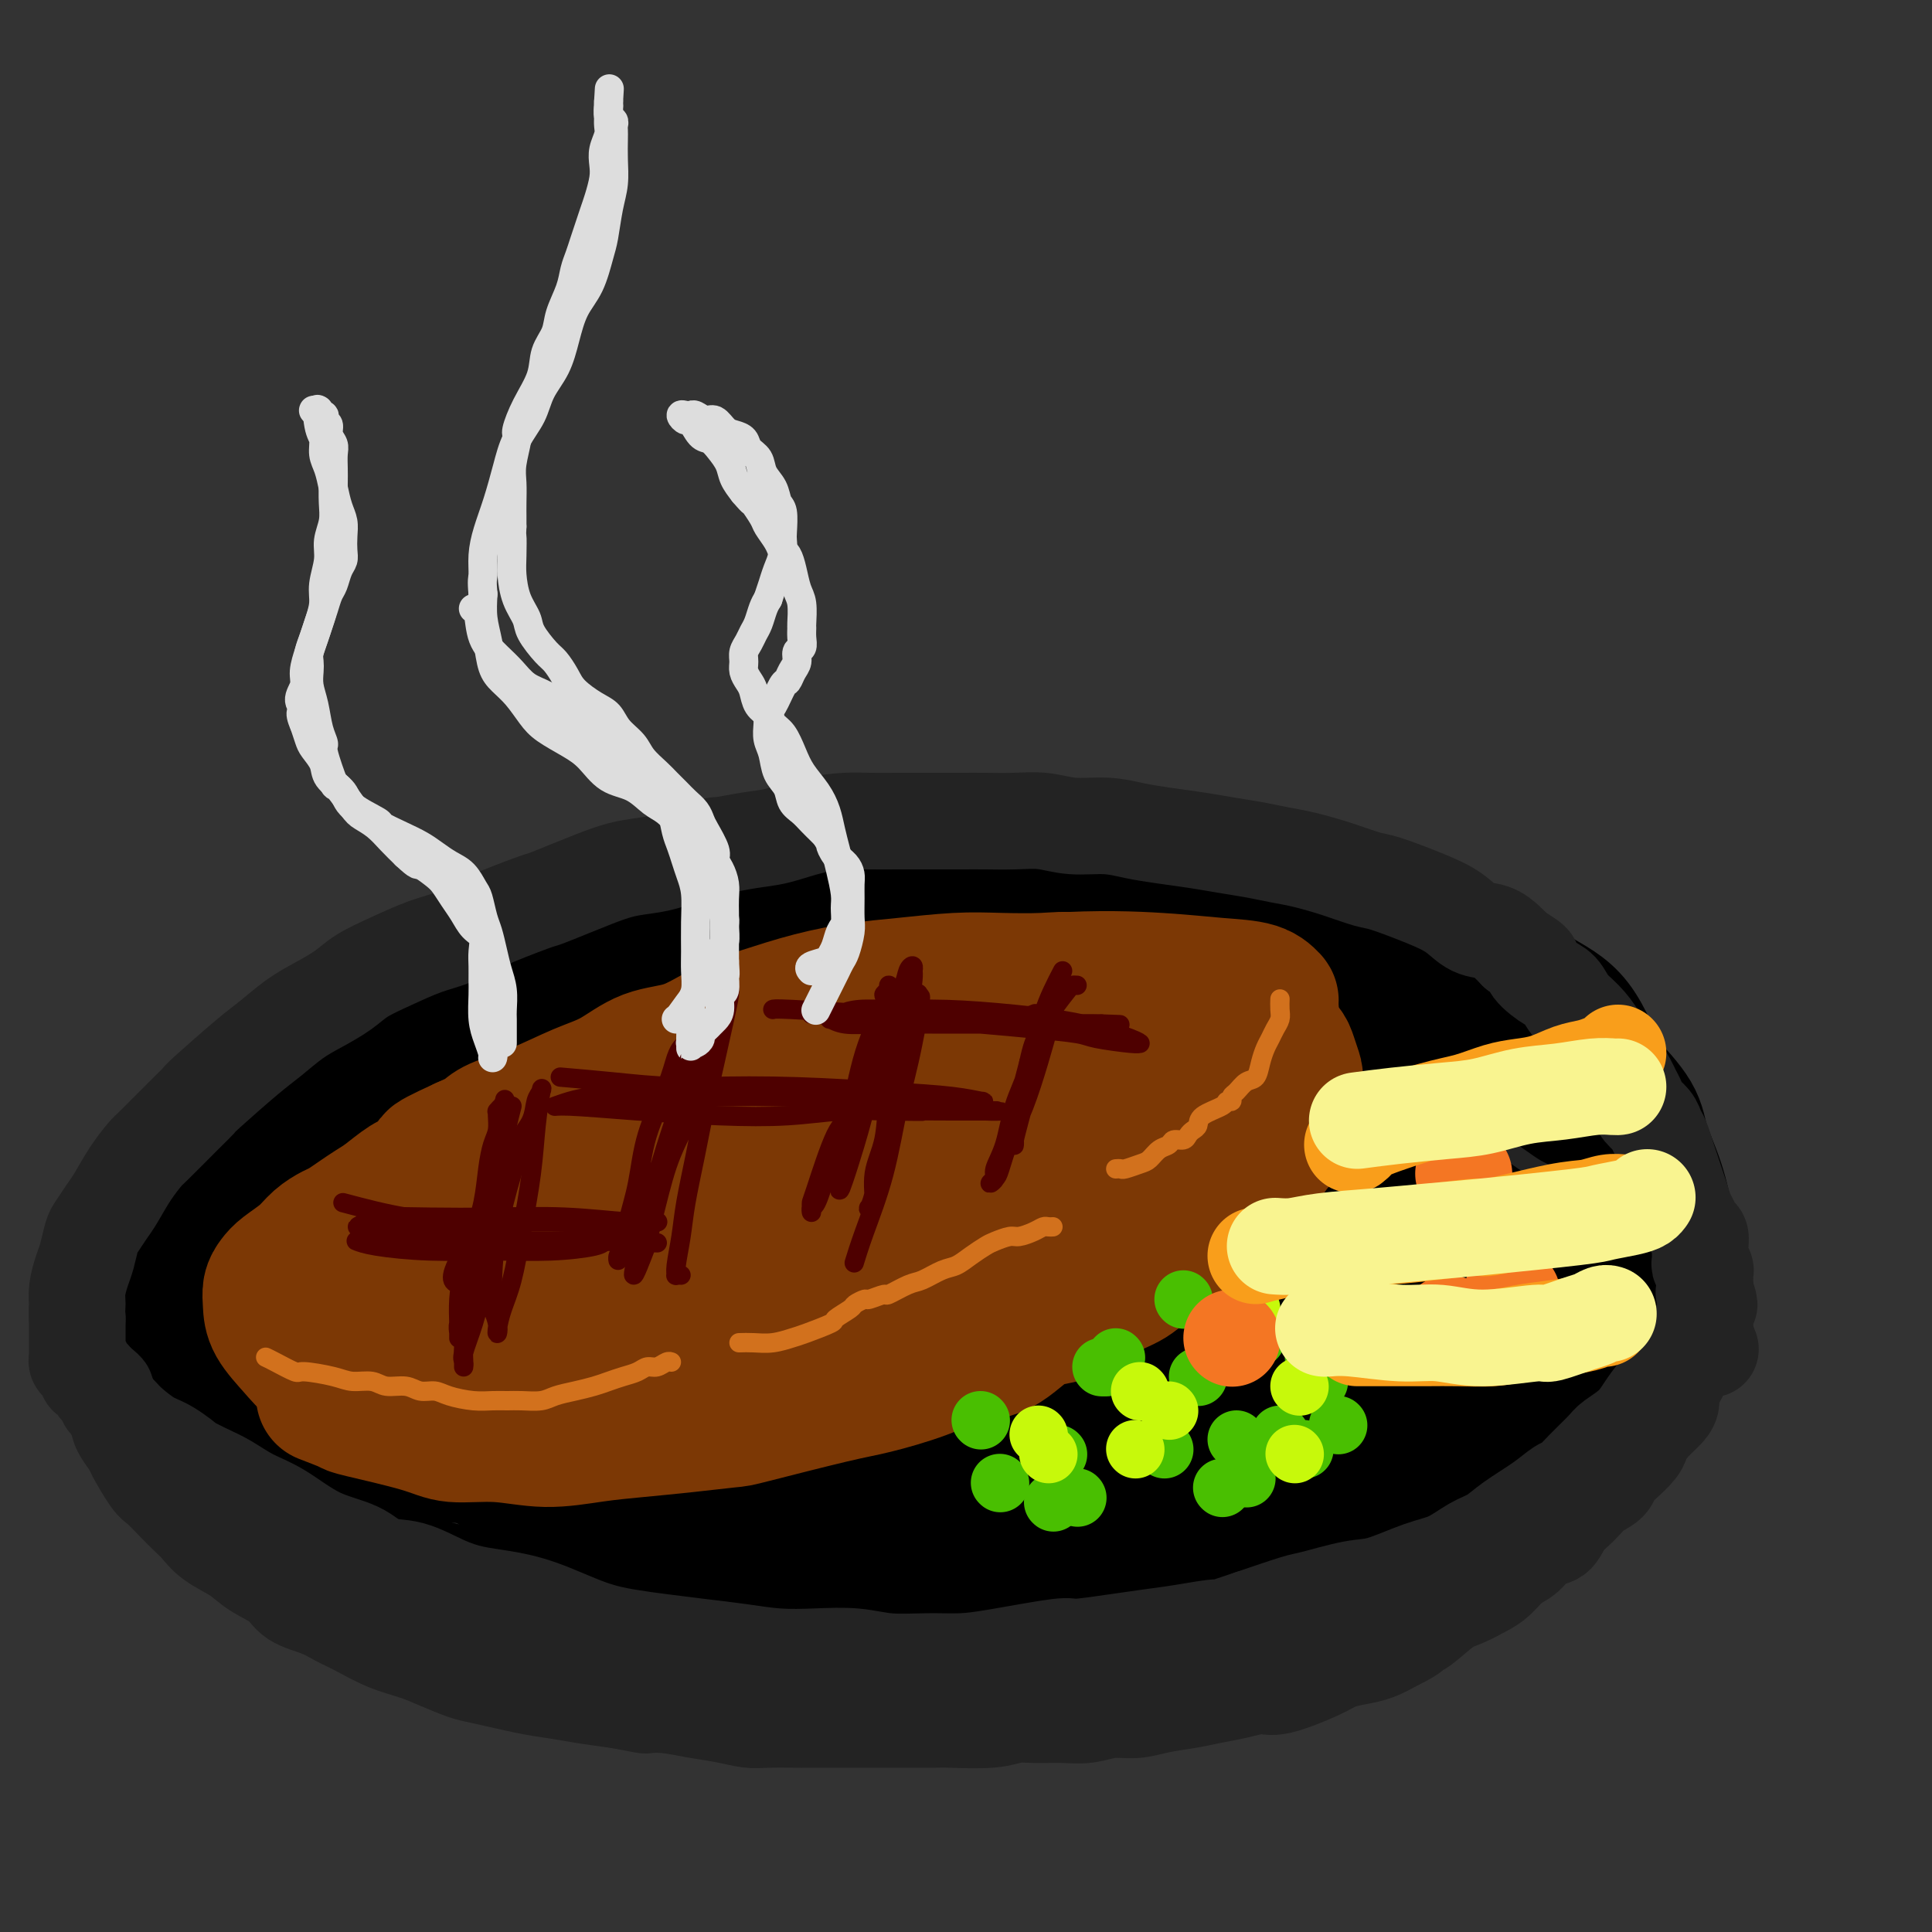 <svg viewBox='0 0 400 400' version='1.1' xmlns='http://www.w3.org/2000/svg' xmlns:xlink='http://www.w3.org/1999/xlink'><rect x="0" y="0" width="400" height="400" fill="#333333" stroke="none"/><g fill='none' stroke='rgb(0,0,0)' stroke-width='28' stroke-linecap='round' stroke-linejoin='round'><path d='M221,190c0.091,0.089 0.181,0.178 0,0c-0.181,-0.178 -0.635,-0.623 -4,-1c-3.365,-0.377 -9.641,-0.687 -14,-1c-4.359,-0.313 -6.801,-0.628 -10,-1c-3.199,-0.372 -7.156,-0.801 -11,-1c-3.844,-0.199 -7.574,-0.167 -11,0c-3.426,0.167 -6.549,0.470 -10,1c-3.451,0.530 -7.232,1.285 -11,2c-3.768,0.715 -7.523,1.388 -11,2c-3.477,0.612 -6.676,1.162 -10,2c-3.324,0.838 -6.775,1.963 -10,3c-3.225,1.037 -6.226,1.987 -9,3c-2.774,1.013 -5.321,2.089 -8,3c-2.679,0.911 -5.490,1.657 -9,3c-3.510,1.343 -7.718,3.284 -11,5c-3.282,1.716 -5.636,3.206 -8,5c-2.364,1.794 -4.736,3.892 -7,6c-2.264,2.108 -4.419,4.225 -7,6c-2.581,1.775 -5.587,3.206 -8,5c-2.413,1.794 -4.234,3.951 -6,6c-1.766,2.049 -3.476,3.991 -5,6c-1.524,2.009 -2.862,4.085 -4,6c-1.138,1.915 -2.076,3.669 -3,5c-0.924,1.331 -1.836,2.237 -3,5c-1.164,2.763 -2.582,7.381 -4,12'/><path d='M27,272c-2.968,5.018 -0.887,0.564 0,2c0.887,1.436 0.581,8.763 1,13c0.419,4.237 1.565,5.386 3,7c1.435,1.614 3.161,3.694 5,6c1.839,2.306 3.793,4.836 6,7c2.207,2.164 4.667,3.960 8,6c3.333,2.040 7.537,4.324 11,6c3.463,1.676 6.184,2.743 10,4c3.816,1.257 8.727,2.703 13,4c4.273,1.297 7.910,2.445 12,3c4.090,0.555 8.634,0.517 13,1c4.366,0.483 8.553,1.489 13,2c4.447,0.511 9.152,0.529 14,1c4.848,0.471 9.838,1.396 14,2c4.162,0.604 7.497,0.887 11,1c3.503,0.113 7.174,0.056 11,0c3.826,-0.056 7.808,-0.112 12,0c4.192,0.112 8.593,0.392 13,0c4.407,-0.392 8.819,-1.455 13,-2c4.181,-0.545 8.130,-0.570 12,-1c3.870,-0.430 7.663,-1.265 11,-2c3.337,-0.735 6.220,-1.372 10,-2c3.780,-0.628 8.457,-1.249 13,-2c4.543,-0.751 8.951,-1.634 11,-2c2.049,-0.366 1.740,-0.217 5,-1c3.260,-0.783 10.090,-2.499 15,-4c4.910,-1.501 7.899,-2.789 12,-5c4.101,-2.211 9.315,-5.346 12,-7c2.685,-1.654 2.843,-1.827 3,-2'/><path d='M314,307c7.660,-3.566 5.810,-3.480 7,-5c1.190,-1.520 5.422,-4.645 8,-7c2.578,-2.355 3.503,-3.941 5,-6c1.497,-2.059 3.565,-4.591 5,-7c1.435,-2.409 2.236,-4.693 3,-7c0.764,-2.307 1.490,-4.636 2,-7c0.510,-2.364 0.803,-4.762 1,-7c0.197,-2.238 0.298,-4.317 0,-7c-0.298,-2.683 -0.994,-5.972 -2,-9c-1.006,-3.028 -2.321,-5.797 -3,-8c-0.679,-2.203 -0.723,-3.840 -2,-6c-1.277,-2.160 -3.787,-4.844 -5,-6c-1.213,-1.156 -1.128,-0.786 -2,-3c-0.872,-2.214 -2.700,-7.013 -5,-10c-2.300,-2.987 -5.072,-4.162 -8,-6c-2.928,-1.838 -6.010,-4.337 -9,-6c-2.990,-1.663 -5.886,-2.488 -9,-4c-3.114,-1.512 -6.446,-3.710 -11,-6c-4.554,-2.290 -10.330,-4.673 -15,-6c-4.670,-1.327 -8.232,-1.598 -13,-2c-4.768,-0.402 -10.741,-0.934 -14,-1c-3.259,-0.066 -3.804,0.333 -8,0c-4.196,-0.333 -12.044,-1.398 -36,1c-23.956,2.398 -64.020,8.259 -82,12c-17.980,3.741 -13.876,5.362 -15,7c-1.124,1.638 -7.477,3.295 -13,6c-5.523,2.705 -10.218,6.459 -15,10c-4.782,3.541 -9.652,6.869 -14,11c-4.348,4.131 -8.174,9.066 -12,14'/><path d='M52,242c-5.709,6.807 -6.980,11.324 -8,16c-1.020,4.676 -1.787,9.513 -2,13c-0.213,3.487 0.130,5.626 2,9c1.870,3.374 5.267,7.984 9,11c3.733,3.016 7.804,4.439 14,6c6.196,1.561 14.519,3.260 23,4c8.481,0.740 17.121,0.522 27,0c9.879,-0.522 20.996,-1.346 31,-3c10.004,-1.654 18.896,-4.136 28,-6c9.104,-1.864 18.420,-3.111 28,-5c9.580,-1.889 19.424,-4.421 28,-7c8.576,-2.579 15.884,-5.204 23,-8c7.116,-2.796 14.040,-5.764 20,-8c5.960,-2.236 10.954,-3.742 15,-6c4.046,-2.258 7.142,-5.268 10,-8c2.858,-2.732 5.479,-5.185 7,-8c1.521,-2.815 1.943,-5.992 2,-8c0.057,-2.008 -0.252,-2.847 -2,-5c-1.748,-2.153 -4.937,-5.621 -10,-9c-5.063,-3.379 -12.001,-6.670 -22,-9c-9.999,-2.330 -23.059,-3.698 -34,-5c-10.941,-1.302 -19.762,-2.537 -40,1c-20.238,3.537 -51.894,11.845 -67,16c-15.106,4.155 -13.662,4.158 -19,7c-5.338,2.842 -17.457,8.522 -25,13c-7.543,4.478 -10.510,7.754 -14,13c-3.490,5.246 -7.501,12.461 -9,17c-1.499,4.539 -0.484,6.402 1,9c1.484,2.598 3.438,5.930 8,9c4.562,3.070 11.732,5.877 20,7c8.268,1.123 17.634,0.561 27,0'/><path d='M123,298c9.649,-0.612 20.270,-2.141 30,-4c9.730,-1.859 18.569,-4.049 28,-7c9.431,-2.951 19.455,-6.665 28,-10c8.545,-3.335 15.613,-6.291 22,-9c6.387,-2.709 12.095,-5.170 17,-8c4.905,-2.830 9.009,-6.027 12,-9c2.991,-2.973 4.870,-5.721 6,-8c1.130,-2.279 1.512,-4.089 1,-5c-0.512,-0.911 -1.918,-0.922 -4,-2c-2.082,-1.078 -4.839,-3.221 -14,-5c-9.161,-1.779 -24.727,-3.192 -33,-4c-8.273,-0.808 -9.255,-1.011 -25,2c-15.745,3.011 -46.255,9.237 -64,14c-17.745,4.763 -22.727,8.064 -28,11c-5.273,2.936 -10.838,5.506 -14,8c-3.162,2.494 -3.921,4.912 -5,6c-1.079,1.088 -2.479,0.846 1,2c3.479,1.154 11.835,3.706 26,4c14.165,0.294 34.138,-1.669 52,-4c17.862,-2.331 33.612,-5.031 46,-7c12.388,-1.969 21.413,-3.207 26,-4c4.587,-0.793 4.734,-1.143 10,-2c5.266,-0.857 15.649,-2.223 20,-3c4.351,-0.777 2.668,-0.966 2,-1c-0.668,-0.034 -0.323,0.086 0,0c0.323,-0.086 0.622,-0.377 -2,0c-2.622,0.377 -8.167,1.421 -16,3c-7.833,1.579 -17.955,3.694 -31,7c-13.045,3.306 -29.013,7.802 -43,12c-13.987,4.198 -25.994,8.099 -38,12'/><path d='M133,287c-16.867,5.484 -18.533,7.195 -21,9c-2.467,1.805 -5.734,3.703 -8,5c-2.266,1.297 -3.529,1.994 -1,3c2.529,1.006 8.851,2.320 11,3c2.149,0.680 0.125,0.724 9,2c8.875,1.276 28.650,3.783 40,5c11.350,1.217 14.277,1.143 21,1c6.723,-0.143 17.243,-0.354 26,-1c8.757,-0.646 15.749,-1.728 22,-3c6.251,-1.272 11.759,-2.733 17,-4c5.241,-1.267 10.214,-2.340 15,-4c4.786,-1.660 9.384,-3.908 14,-6c4.616,-2.092 9.251,-4.027 13,-6c3.749,-1.973 6.613,-3.983 9,-6c2.387,-2.017 4.296,-4.042 6,-6c1.704,-1.958 3.201,-3.849 4,-5c0.799,-1.151 0.899,-1.563 1,-2c0.101,-0.437 0.203,-0.899 0,-1c-0.203,-0.101 -0.709,0.161 -1,0c-0.291,-0.161 -0.365,-0.744 -3,-1c-2.635,-0.256 -7.832,-0.185 -10,0c-2.168,0.185 -1.308,0.484 -7,1c-5.692,0.516 -17.937,1.248 -29,3c-11.063,1.752 -20.944,4.525 -31,7c-10.056,2.475 -20.286,4.654 -31,7c-10.714,2.346 -21.913,4.859 -31,8c-9.087,3.141 -16.062,6.911 -20,9c-3.938,2.089 -4.839,2.498 -5,3c-0.161,0.502 0.418,1.097 5,1c4.582,-0.097 13.166,-0.885 22,-2c8.834,-1.115 17.917,-2.558 27,-4'/><path d='M197,303c13.024,-1.519 18.583,-2.817 26,-4c7.417,-1.183 16.692,-2.251 25,-4c8.308,-1.749 15.651,-4.180 23,-6c7.349,-1.820 14.705,-3.030 21,-5c6.295,-1.970 11.529,-4.701 16,-7c4.471,-2.299 8.179,-4.168 11,-6c2.821,-1.832 4.753,-3.628 6,-5c1.247,-1.372 1.807,-2.319 2,-3c0.193,-0.681 0.018,-1.097 0,-1c-0.018,0.097 0.121,0.705 0,1c-0.121,0.295 -0.503,0.276 -1,0c-0.497,-0.276 -1.109,-0.808 -3,-1c-1.891,-0.192 -5.061,-0.042 -9,0c-3.939,0.042 -8.649,-0.022 -14,0c-5.351,0.022 -11.344,0.131 -19,1c-7.656,0.869 -16.974,2.499 -26,4c-9.026,1.501 -17.759,2.874 -25,5c-7.241,2.126 -12.989,5.004 -17,7c-4.011,1.996 -6.283,3.111 -7,4c-0.717,0.889 0.123,1.554 -1,2c-1.123,0.446 -4.210,0.674 1,0c5.210,-0.674 18.715,-2.252 29,-4c10.285,-1.748 17.349,-3.668 25,-6c7.651,-2.332 15.890,-5.076 23,-7c7.110,-1.924 13.092,-3.028 19,-5c5.908,-1.972 11.740,-4.813 16,-7c4.260,-2.187 6.946,-3.720 9,-5c2.054,-1.280 3.476,-2.306 4,-3c0.524,-0.694 0.150,-1.055 0,-1c-0.150,0.055 -0.075,0.528 0,1'/><path d='M331,248c4.070,-2.535 -0.256,-1.372 -4,-1c-3.744,0.372 -6.906,-0.047 -13,0c-6.094,0.047 -15.118,0.561 -25,2c-9.882,1.439 -20.620,3.804 -32,6c-11.380,2.196 -23.400,4.222 -36,6c-12.600,1.778 -25.780,3.308 -39,5c-13.220,1.692 -26.482,3.548 -35,4c-8.518,0.452 -12.293,-0.498 -15,-1c-2.707,-0.502 -4.347,-0.554 -5,-1c-0.653,-0.446 -0.320,-1.284 0,-2c0.320,-0.716 0.628,-1.309 3,-3c2.372,-1.691 6.810,-4.478 15,-7c8.190,-2.522 20.132,-4.778 32,-7c11.868,-2.222 23.660,-4.409 35,-6c11.340,-1.591 22.227,-2.584 32,-4c9.773,-1.416 18.434,-3.254 25,-4c6.566,-0.746 11.039,-0.400 14,0c2.961,0.400 4.412,0.853 5,1c0.588,0.147 0.314,-0.012 0,0c-0.314,0.012 -0.667,0.195 0,0c0.667,-0.195 2.354,-0.767 -2,0c-4.354,0.767 -14.747,2.872 -21,4c-6.253,1.128 -8.364,1.277 -15,2c-6.636,0.723 -17.797,2.018 -30,4c-12.203,1.982 -25.448,4.649 -38,7c-12.552,2.351 -24.410,4.386 -34,6c-9.590,1.614 -16.912,2.808 -23,3c-6.088,0.192 -10.941,-0.619 -14,-1c-3.059,-0.381 -4.324,-0.333 -6,-1c-1.676,-0.667 -3.765,-2.048 -5,-3c-1.235,-0.952 -1.618,-1.476 -2,-2'/><path d='M98,255c-1.566,-1.210 -1.980,-1.735 -2,-2c-0.020,-0.265 0.356,-0.271 0,-1c-0.356,-0.729 -1.443,-2.181 -2,-4c-0.557,-1.819 -0.586,-4.003 -1,-6c-0.414,-1.997 -1.215,-3.805 -1,-6c0.215,-2.195 1.446,-4.777 3,-8c1.554,-3.223 3.430,-7.088 7,-10c3.570,-2.912 8.835,-4.872 14,-7c5.165,-2.128 10.230,-4.425 16,-6c5.770,-1.575 12.247,-2.427 19,-3c6.753,-0.573 13.784,-0.867 20,-1c6.216,-0.133 11.619,-0.106 16,0c4.381,0.106 7.742,0.291 11,1c3.258,0.709 6.415,1.941 9,3c2.585,1.059 4.599,1.944 6,3c1.401,1.056 2.189,2.283 3,3c0.811,0.717 1.646,0.923 2,1c0.354,0.077 0.226,0.024 0,0c-0.226,-0.024 -0.552,-0.019 -1,0c-0.448,0.019 -1.019,0.051 -4,0c-2.981,-0.051 -8.374,-0.185 -15,0c-6.626,0.185 -14.486,0.690 -25,1c-10.514,0.310 -23.682,0.427 -35,1c-11.318,0.573 -20.784,1.603 -27,3c-6.216,1.397 -9.181,3.161 -11,4c-1.819,0.839 -2.492,0.753 -4,1c-1.508,0.247 -3.852,0.826 0,1c3.852,0.174 13.898,-0.056 21,0c7.102,0.056 11.258,0.400 22,0c10.742,-0.400 28.069,-1.543 40,-2c11.931,-0.457 18.465,-0.229 25,0'/><path d='M204,221c18.000,-0.167 9.000,-0.083 0,0'/></g>
<g fill='none' stroke='rgb(35,35,35)' stroke-width='20' stroke-linecap='round' stroke-linejoin='round'><path d='M21,287c0.479,0.412 0.959,0.825 1,1c0.041,0.175 -0.356,0.113 0,1c0.356,0.887 1.464,2.724 2,4c0.536,1.276 0.499,1.989 1,3c0.501,1.011 1.540,2.318 2,3c0.460,0.682 0.339,0.739 1,2c0.661,1.261 2.102,3.726 3,5c0.898,1.274 1.253,1.355 2,2c0.747,0.645 1.887,1.852 3,3c1.113,1.148 2.200,2.236 3,3c0.800,0.764 1.313,1.205 2,2c0.687,0.795 1.546,1.946 3,3c1.454,1.054 3.501,2.011 5,3c1.499,0.989 2.449,2.008 4,3c1.551,0.992 3.704,1.955 5,3c1.296,1.045 1.734,2.170 3,3c1.266,0.830 3.359,1.363 5,2c1.641,0.637 2.828,1.378 4,2c1.172,0.622 2.327,1.126 4,2c1.673,0.874 3.863,2.117 6,3c2.137,0.883 4.220,1.406 6,2c1.780,0.594 3.258,1.258 5,2c1.742,0.742 3.748,1.561 5,2c1.252,0.439 1.750,0.499 4,1c2.250,0.501 6.253,1.444 9,2c2.747,0.556 4.240,0.727 6,1c1.760,0.273 3.789,0.650 6,1c2.211,0.350 4.606,0.675 7,1'/><path d='M128,352c6.143,1.168 5.501,1.087 6,1c0.499,-0.087 2.139,-0.181 4,0c1.861,0.181 3.942,0.637 6,1c2.058,0.363 4.092,0.633 6,1c1.908,0.367 3.688,0.830 5,1c1.312,0.170 2.154,0.045 4,0c1.846,-0.045 4.697,-0.012 7,0c2.303,0.012 4.059,0.003 6,0c1.941,-0.003 4.065,-0.001 6,0c1.935,0.001 3.679,0.001 5,0c1.321,-0.001 2.219,-0.004 4,0c1.781,0.004 4.445,0.015 6,0c1.555,-0.015 2.001,-0.057 4,0c1.999,0.057 5.552,0.212 8,0c2.448,-0.212 3.791,-0.793 5,-1c1.209,-0.207 2.283,-0.041 4,0c1.717,0.041 4.078,-0.045 6,0c1.922,0.045 3.405,0.219 5,0c1.595,-0.219 3.300,-0.832 5,-1c1.700,-0.168 3.394,0.110 5,0c1.606,-0.110 3.123,-0.608 5,-1c1.877,-0.392 4.115,-0.677 6,-1c1.885,-0.323 3.418,-0.685 5,-1c1.582,-0.315 3.213,-0.585 5,-1c1.787,-0.415 3.731,-0.976 5,-1c1.269,-0.024 1.865,0.489 4,0c2.135,-0.489 5.810,-1.979 8,-3c2.190,-1.021 2.896,-1.573 4,-2c1.104,-0.427 2.605,-0.730 4,-1c1.395,-0.270 2.684,-0.506 4,-1c1.316,-0.494 2.658,-1.247 4,-2'/><path d='M289,340c4.626,-2.130 4.191,-2.955 4,-3c-0.191,-0.045 -0.137,0.691 1,0c1.137,-0.691 3.357,-2.808 5,-4c1.643,-1.192 2.708,-1.459 4,-2c1.292,-0.541 2.810,-1.357 4,-2c1.190,-0.643 2.052,-1.112 3,-2c0.948,-0.888 1.982,-2.194 3,-3c1.018,-0.806 2.019,-1.111 3,-2c0.981,-0.889 1.942,-2.364 3,-3c1.058,-0.636 2.213,-0.435 3,-1c0.787,-0.565 1.204,-1.895 2,-3c0.796,-1.105 1.969,-1.986 3,-3c1.031,-1.014 1.919,-2.163 3,-3c1.081,-0.837 2.355,-1.364 3,-2c0.645,-0.636 0.661,-1.380 1,-2c0.339,-0.620 1.001,-1.114 2,-2c0.999,-0.886 2.334,-2.163 3,-3c0.666,-0.837 0.661,-1.235 1,-2c0.339,-0.765 1.022,-1.896 2,-3c0.978,-1.104 2.251,-2.182 3,-3c0.749,-0.818 0.974,-1.375 1,-2c0.026,-0.625 -0.147,-1.318 0,-2c0.147,-0.682 0.614,-1.352 1,-2c0.386,-0.648 0.691,-1.274 1,-2c0.309,-0.726 0.622,-1.553 1,-2c0.378,-0.447 0.819,-0.515 1,-1c0.181,-0.485 0.100,-1.388 0,-2c-0.100,-0.612 -0.219,-0.934 0,-1c0.219,-0.066 0.777,0.124 1,0c0.223,-0.124 0.112,-0.562 0,-1'/><path d='M351,277c0.676,-2.133 -0.633,0.035 -1,1c-0.367,0.965 0.208,0.725 0,1c-0.208,0.275 -1.198,1.063 -2,2c-0.802,0.937 -1.416,2.023 -2,3c-0.584,0.977 -1.138,1.846 -2,3c-0.862,1.154 -2.033,2.595 -3,4c-0.967,1.405 -1.729,2.776 -3,4c-1.271,1.224 -3.049,2.301 -4,3c-0.951,0.699 -1.074,1.018 -2,2c-0.926,0.982 -2.656,2.626 -4,4c-1.344,1.374 -2.302,2.480 -3,3c-0.698,0.520 -1.137,0.456 -2,1c-0.863,0.544 -2.151,1.697 -4,3c-1.849,1.303 -4.259,2.756 -6,4c-1.741,1.244 -2.815,2.277 -4,3c-1.185,0.723 -2.483,1.134 -4,2c-1.517,0.866 -3.254,2.187 -5,3c-1.746,0.813 -3.502,1.119 -6,2c-2.498,0.881 -5.738,2.335 -8,3c-2.262,0.665 -3.544,0.539 -6,1c-2.456,0.461 -6.084,1.509 -8,2c-1.916,0.491 -2.119,0.426 -4,1c-1.881,0.574 -5.441,1.787 -9,3'/><path d='M259,335c-8.988,3.035 -6.458,2.124 -7,2c-0.542,-0.124 -4.157,0.539 -7,1c-2.843,0.461 -4.916,0.718 -7,1c-2.084,0.282 -4.180,0.587 -7,1c-2.820,0.413 -6.365,0.933 -8,1c-1.635,0.067 -1.359,-0.321 -4,0c-2.641,0.321 -8.198,1.350 -12,2c-3.802,0.650 -5.848,0.920 -8,1c-2.152,0.080 -4.411,-0.030 -7,0c-2.589,0.030 -5.509,0.201 -8,0c-2.491,-0.201 -4.554,-0.775 -7,-1c-2.446,-0.225 -5.275,-0.102 -8,0c-2.725,0.102 -5.346,0.182 -8,0c-2.654,-0.182 -5.342,-0.627 -8,-1c-2.658,-0.373 -5.286,-0.673 -8,-1c-2.714,-0.327 -5.516,-0.679 -8,-1c-2.484,-0.321 -4.652,-0.610 -7,-1c-2.348,-0.390 -4.877,-0.880 -8,-2c-3.123,-1.120 -6.840,-2.872 -10,-4c-3.160,-1.128 -5.762,-1.634 -8,-2c-2.238,-0.366 -4.111,-0.591 -6,-1c-1.889,-0.409 -3.794,-1.002 -6,-2c-2.206,-0.998 -4.714,-2.399 -7,-3c-2.286,-0.601 -4.350,-0.401 -6,-1c-1.650,-0.599 -2.885,-1.999 -5,-3c-2.115,-1.001 -5.111,-1.605 -8,-3c-2.889,-1.395 -5.671,-3.580 -8,-5c-2.329,-1.420 -4.204,-2.075 -6,-3c-1.796,-0.925 -3.513,-2.122 -5,-3c-1.487,-0.878 -2.743,-1.439 -4,-2'/><path d='M43,305c-6.282,-3.231 -3.987,-1.810 -4,-2c-0.013,-0.190 -2.336,-1.991 -4,-3c-1.664,-1.009 -2.670,-1.226 -4,-2c-1.330,-0.774 -2.982,-2.105 -4,-3c-1.018,-0.895 -1.400,-1.353 -2,-2c-0.600,-0.647 -1.418,-1.481 -2,-2c-0.582,-0.519 -0.929,-0.721 -1,-1c-0.071,-0.279 0.135,-0.634 0,-1c-0.135,-0.366 -0.611,-0.743 -1,-1c-0.389,-0.257 -0.692,-0.393 -1,-1c-0.308,-0.607 -0.622,-1.683 -1,-2c-0.378,-0.317 -0.819,0.126 -1,0c-0.181,-0.126 -0.100,-0.823 0,-1c0.100,-0.177 0.219,0.164 0,0c-0.219,-0.164 -0.777,-0.832 -1,-1c-0.223,-0.168 -0.112,0.165 0,0c0.112,-0.165 0.226,-0.828 0,-1c-0.226,-0.172 -0.793,0.147 -1,0c-0.207,-0.147 -0.056,-0.760 0,-1c0.056,-0.240 0.015,-0.109 0,0c-0.015,0.109 -0.004,0.195 0,0c0.004,-0.195 0.001,-0.671 0,-1c-0.001,-0.329 -0.000,-0.511 0,-1c0.000,-0.489 0.000,-1.286 0,-2c-0.000,-0.714 -0.000,-1.347 0,-2c0.000,-0.653 0.000,-1.327 0,-2'/><path d='M16,273c-0.142,-2.101 0.004,-2.352 0,-3c-0.004,-0.648 -0.157,-1.691 0,-3c0.157,-1.309 0.622,-2.882 1,-4c0.378,-1.118 0.667,-1.781 1,-3c0.333,-1.219 0.711,-2.993 1,-4c0.289,-1.007 0.491,-1.247 1,-2c0.509,-0.753 1.326,-2.018 2,-3c0.674,-0.982 1.205,-1.680 2,-3c0.795,-1.320 1.852,-3.261 3,-5c1.148,-1.739 2.385,-3.276 3,-4c0.615,-0.724 0.608,-0.634 2,-2c1.392,-1.366 4.184,-4.188 6,-6c1.816,-1.812 2.655,-2.614 3,-3c0.345,-0.386 0.194,-0.357 2,-2c1.806,-1.643 5.568,-4.957 8,-7c2.432,-2.043 3.534,-2.815 5,-4c1.466,-1.185 3.296,-2.781 5,-4c1.704,-1.219 3.283,-2.060 5,-3c1.717,-0.940 3.572,-1.981 5,-3c1.428,-1.019 2.430,-2.018 4,-3c1.570,-0.982 3.706,-1.948 6,-3c2.294,-1.052 4.744,-2.189 7,-3c2.256,-0.811 4.318,-1.295 6,-2c1.682,-0.705 2.983,-1.631 6,-3c3.017,-1.369 7.750,-3.183 10,-4c2.250,-0.817 2.016,-0.639 3,-1c0.984,-0.361 3.186,-1.263 5,-2c1.814,-0.737 3.239,-1.311 5,-2c1.761,-0.689 3.859,-1.493 6,-2c2.141,-0.507 4.326,-0.716 6,-1c1.674,-0.284 2.837,-0.642 4,-1'/><path d='M139,178c9.865,-3.412 9.026,-2.942 10,-3c0.974,-0.058 3.760,-0.642 6,-1c2.240,-0.358 3.934,-0.488 6,-1c2.066,-0.512 4.505,-1.405 7,-2c2.495,-0.595 5.048,-0.891 7,-1c1.952,-0.109 3.304,-0.029 5,0c1.696,0.029 3.736,0.008 6,0c2.264,-0.008 4.750,-0.003 7,0c2.250,0.003 4.262,0.005 6,0c1.738,-0.005 3.201,-0.016 5,0c1.799,0.016 3.932,0.060 6,0c2.068,-0.060 4.070,-0.223 6,0c1.930,0.223 3.789,0.833 6,1c2.211,0.167 4.774,-0.110 7,0c2.226,0.110 4.114,0.607 6,1c1.886,0.393 3.771,0.683 6,1c2.229,0.317 4.803,0.662 7,1c2.197,0.338 4.017,0.671 6,1c1.983,0.329 4.127,0.656 6,1c1.873,0.344 3.473,0.706 5,1c1.527,0.294 2.980,0.518 5,1c2.020,0.482 4.606,1.220 7,2c2.394,0.780 4.597,1.603 6,2c1.403,0.397 2.006,0.368 4,1c1.994,0.632 5.377,1.927 8,3c2.623,1.073 4.485,1.926 6,3c1.515,1.074 2.685,2.370 4,3c1.315,0.630 2.777,0.593 4,1c1.223,0.407 2.207,1.259 3,2c0.793,0.741 1.397,1.370 2,2'/><path d='M314,197c4.717,2.685 3.010,2.398 3,3c-0.010,0.602 1.678,2.092 3,3c1.322,0.908 2.280,1.234 3,2c0.720,0.766 1.204,1.972 2,3c0.796,1.028 1.905,1.879 3,3c1.095,1.121 2.177,2.513 3,4c0.823,1.487 1.387,3.070 2,4c0.613,0.930 1.277,1.208 2,2c0.723,0.792 1.507,2.099 2,3c0.493,0.901 0.695,1.396 1,2c0.305,0.604 0.712,1.316 1,2c0.288,0.684 0.458,1.341 1,2c0.542,0.659 1.454,1.320 2,2c0.546,0.680 0.724,1.378 1,2c0.276,0.622 0.651,1.166 1,2c0.349,0.834 0.671,1.956 1,3c0.329,1.044 0.666,2.008 1,3c0.334,0.992 0.667,2.010 1,3c0.333,0.990 0.667,1.952 1,3c0.333,1.048 0.663,2.180 1,3c0.337,0.820 0.679,1.326 1,2c0.321,0.674 0.621,1.514 1,2c0.379,0.486 0.837,0.618 1,1c0.163,0.382 0.029,1.015 0,2c-0.029,0.985 0.045,2.323 0,3c-0.045,0.677 -0.208,0.692 0,1c0.208,0.308 0.788,0.908 1,1c0.212,0.092 0.057,-0.326 0,0c-0.057,0.326 -0.015,1.395 0,2c0.015,0.605 0.004,0.744 0,1c-0.004,0.256 -0.002,0.628 0,1'/><path d='M353,267c1.702,5.605 0.456,2.117 0,1c-0.456,-1.117 -0.123,0.136 0,1c0.123,0.864 0.037,1.339 0,2c-0.037,0.661 -0.024,1.509 0,2c0.024,0.491 0.058,0.627 0,1c-0.058,0.373 -0.208,0.985 0,2c0.208,1.015 0.774,2.433 1,3c0.226,0.567 0.113,0.284 0,0'/></g>
<g fill='none' stroke='rgb(35,35,35)' stroke-width='4' stroke-linecap='round' stroke-linejoin='round'><path d='M49,275c0.572,-0.961 1.144,-1.922 2,-3c0.856,-1.078 1.996,-2.273 3,-3c1.004,-0.727 1.870,-0.988 3,-2c1.130,-1.012 2.522,-2.777 4,-4c1.478,-1.223 3.040,-1.905 4,-3c0.960,-1.095 1.318,-2.603 3,-4c1.682,-1.397 4.688,-2.685 7,-4c2.312,-1.315 3.932,-2.659 6,-4c2.068,-1.341 4.585,-2.681 7,-4c2.415,-1.319 4.727,-2.619 7,-4c2.273,-1.381 4.506,-2.845 7,-4c2.494,-1.155 5.250,-2.003 8,-3c2.750,-0.997 5.494,-2.143 9,-3c3.506,-0.857 7.773,-1.424 10,-2c2.227,-0.576 2.413,-1.162 6,-2c3.587,-0.838 10.577,-1.930 15,-3c4.423,-1.070 6.281,-2.119 9,-3c2.719,-0.881 6.299,-1.595 10,-2c3.701,-0.405 7.521,-0.501 11,-1c3.479,-0.499 6.616,-1.402 10,-2c3.384,-0.598 7.015,-0.893 10,-1c2.985,-0.107 5.324,-0.026 8,0c2.676,0.026 5.690,-0.001 9,0c3.310,0.001 6.917,0.031 10,0c3.083,-0.031 5.641,-0.122 8,0c2.359,0.122 4.520,0.456 7,1c2.480,0.544 5.280,1.298 8,2c2.720,0.702 5.360,1.351 8,2'/><path d='M258,219c7.258,1.886 13.904,4.101 17,5c3.096,0.899 2.643,0.480 4,1c1.357,0.520 4.523,1.977 7,3c2.477,1.023 4.266,1.611 6,2c1.734,0.389 3.412,0.579 5,1c1.588,0.421 3.086,1.072 5,2c1.914,0.928 4.244,2.133 6,3c1.756,0.867 2.939,1.395 4,2c1.061,0.605 2.001,1.286 3,2c0.999,0.714 2.057,1.459 3,2c0.943,0.541 1.769,0.877 2,1c0.231,0.123 -0.134,0.033 0,0c0.134,-0.033 0.767,-0.009 1,0c0.233,0.009 0.067,0.003 0,0c-0.067,-0.003 -0.033,-0.001 0,0'/></g>
<g fill='none' stroke='rgb(124,56,5)' stroke-width='28' stroke-linecap='round' stroke-linejoin='round'><path d='M100,269c-1.082,0.649 -2.165,1.298 1,-1c3.165,-2.298 10.577,-7.542 14,-10c3.423,-2.458 2.858,-2.131 4,-3c1.142,-0.869 3.990,-2.935 6,-5c2.010,-2.065 3.181,-4.129 5,-6c1.819,-1.871 4.287,-3.551 7,-5c2.713,-1.449 5.671,-2.668 8,-4c2.329,-1.332 4.029,-2.776 6,-4c1.971,-1.224 4.215,-2.228 6,-3c1.785,-0.772 3.112,-1.313 5,-2c1.888,-0.687 4.336,-1.522 7,-2c2.664,-0.478 5.545,-0.600 8,-1c2.455,-0.400 4.484,-1.077 7,-2c2.516,-0.923 5.519,-2.092 8,-3c2.481,-0.908 4.440,-1.554 8,-3c3.560,-1.446 8.721,-3.691 12,-5c3.279,-1.309 4.676,-1.682 6,-2c1.324,-0.318 2.574,-0.580 4,-1c1.426,-0.420 3.028,-0.996 4,-1c0.972,-0.004 1.313,0.564 2,1c0.687,0.436 1.721,0.739 3,1c1.279,0.261 2.802,0.480 4,1c1.198,0.520 2.071,1.342 3,2c0.929,0.658 1.913,1.152 3,2c1.087,0.848 2.278,2.050 3,3c0.722,0.950 0.977,1.646 1,2c0.023,0.354 -0.186,0.364 0,1c0.186,0.636 0.767,1.896 1,3c0.233,1.104 0.116,2.052 0,3'/><path d='M246,225c0.411,2.104 0.440,2.863 0,4c-0.440,1.137 -1.349,2.652 -2,4c-0.651,1.348 -1.045,2.530 -2,4c-0.955,1.470 -2.470,3.229 -4,5c-1.530,1.771 -3.073,3.555 -5,5c-1.927,1.445 -4.238,2.552 -7,4c-2.762,1.448 -5.975,3.237 -9,5c-3.025,1.763 -5.861,3.501 -9,5c-3.139,1.499 -6.582,2.758 -10,4c-3.418,1.242 -6.810,2.465 -10,4c-3.190,1.535 -6.179,3.380 -9,5c-2.821,1.620 -5.475,3.013 -8,4c-2.525,0.987 -4.921,1.568 -7,2c-2.079,0.432 -3.842,0.715 -6,1c-2.158,0.285 -4.710,0.572 -7,1c-2.290,0.428 -4.319,0.998 -7,1c-2.681,0.002 -6.015,-0.563 -9,-1c-2.985,-0.437 -5.622,-0.747 -9,-1c-3.378,-0.253 -7.498,-0.450 -11,-1c-3.502,-0.550 -6.386,-1.454 -9,-2c-2.614,-0.546 -4.959,-0.735 -7,-1c-2.041,-0.265 -3.778,-0.606 -5,-1c-1.222,-0.394 -1.930,-0.842 -3,-1c-1.070,-0.158 -2.500,-0.027 -3,0c-0.500,0.027 -0.068,-0.051 -1,0c-0.932,0.051 -3.229,0.230 0,-1c3.229,-1.230 11.985,-3.870 19,-6c7.015,-2.130 12.290,-3.752 18,-6c5.710,-2.248 11.855,-5.124 18,-8'/><path d='M142,254c10.931,-4.617 11.259,-5.659 15,-7c3.741,-1.341 10.896,-2.982 16,-5c5.104,-2.018 8.159,-4.414 11,-6c2.841,-1.586 5.469,-2.361 8,-3c2.531,-0.639 4.966,-1.141 7,-2c2.034,-0.859 3.669,-2.075 5,-3c1.331,-0.925 2.360,-1.560 3,-2c0.640,-0.440 0.892,-0.684 1,-1c0.108,-0.316 0.073,-0.704 0,-1c-0.073,-0.296 -0.185,-0.500 -2,0c-1.815,0.500 -5.335,1.705 -9,3c-3.665,1.295 -7.476,2.679 -13,4c-5.524,1.321 -12.762,2.578 -19,5c-6.238,2.422 -11.477,6.007 -17,9c-5.523,2.993 -11.328,5.393 -16,8c-4.672,2.607 -8.209,5.421 -12,8c-3.791,2.579 -7.837,4.925 -10,6c-2.163,1.075 -2.442,0.880 -4,2c-1.558,1.120 -4.393,3.554 -6,5c-1.607,1.446 -1.984,1.905 -2,2c-0.016,0.095 0.329,-0.174 0,0c-0.329,0.174 -1.332,0.791 -2,1c-0.668,0.209 -1.000,0.012 -1,0c0.000,-0.012 0.334,0.163 0,0c-0.334,-0.163 -1.335,-0.662 -2,-1c-0.665,-0.338 -0.993,-0.513 -2,-1c-1.007,-0.487 -2.694,-1.285 -4,-2c-1.306,-0.715 -2.230,-1.347 -3,-2c-0.770,-0.653 -1.385,-1.326 -2,-2'/><path d='M82,269c-2.450,-1.511 -0.576,-1.787 0,-2c0.576,-0.213 -0.148,-0.362 0,-1c0.148,-0.638 1.166,-1.765 2,-3c0.834,-1.235 1.483,-2.576 3,-4c1.517,-1.424 3.900,-2.930 6,-5c2.100,-2.070 3.916,-4.705 6,-7c2.084,-2.295 4.435,-4.249 7,-6c2.565,-1.751 5.342,-3.298 8,-5c2.658,-1.702 5.196,-3.558 8,-5c2.804,-1.442 5.873,-2.470 9,-4c3.127,-1.530 6.311,-3.561 9,-5c2.689,-1.439 4.884,-2.287 7,-3c2.116,-0.713 4.152,-1.290 6,-2c1.848,-0.710 3.507,-1.553 6,-2c2.493,-0.447 5.821,-0.497 9,-1c3.179,-0.503 6.208,-1.459 9,-2c2.792,-0.541 5.348,-0.667 8,-1c2.652,-0.333 5.399,-0.874 8,-1c2.601,-0.126 5.057,0.162 7,0c1.943,-0.162 3.375,-0.775 5,-1c1.625,-0.225 3.443,-0.061 5,0c1.557,0.061 2.852,0.019 4,0c1.148,-0.019 2.150,-0.015 3,0c0.850,0.015 1.548,0.039 2,0c0.452,-0.039 0.657,-0.143 1,0c0.343,0.143 0.824,0.533 1,1c0.176,0.467 0.047,1.010 0,1c-0.047,-0.010 -0.014,-0.574 -1,0c-0.986,0.574 -2.993,2.287 -5,4'/><path d='M215,215c-2.343,1.715 -5.702,3.003 -10,5c-4.298,1.997 -9.535,4.704 -17,7c-7.465,2.296 -17.158,4.180 -27,7c-9.842,2.820 -19.832,6.575 -28,10c-8.168,3.425 -14.514,6.519 -20,9c-5.486,2.481 -10.114,4.347 -13,6c-2.886,1.653 -4.031,3.091 -5,4c-0.969,0.909 -1.761,1.289 -2,2c-0.239,0.711 0.074,1.752 0,2c-0.074,0.248 -0.534,-0.296 0,0c0.534,0.296 2.062,1.432 3,2c0.938,0.568 1.286,0.567 2,1c0.714,0.433 1.793,1.301 4,2c2.207,0.699 5.540,1.228 9,1c3.460,-0.228 7.046,-1.212 11,-2c3.954,-0.788 8.276,-1.381 12,-2c3.724,-0.619 6.851,-1.264 10,-2c3.149,-0.736 6.321,-1.562 9,-2c2.679,-0.438 4.864,-0.487 8,-1c3.136,-0.513 7.221,-1.491 11,-2c3.779,-0.509 7.250,-0.550 10,-1c2.750,-0.450 4.777,-1.309 7,-2c2.223,-0.691 4.641,-1.212 7,-2c2.359,-0.788 4.660,-1.842 7,-3c2.340,-1.158 4.719,-2.420 7,-4c2.281,-1.580 4.465,-3.479 7,-5c2.535,-1.521 5.422,-2.666 8,-4c2.578,-1.334 4.848,-2.859 7,-4c2.152,-1.141 4.186,-1.897 6,-3c1.814,-1.103 3.407,-2.551 5,-4'/><path d='M243,230c7.168,-4.524 5.087,-3.833 5,-4c-0.087,-0.167 1.819,-1.193 3,-2c1.181,-0.807 1.637,-1.397 2,-2c0.363,-0.603 0.635,-1.221 1,-2c0.365,-0.779 0.824,-1.720 1,-2c0.176,-0.280 0.067,0.101 0,0c-0.067,-0.101 -0.094,-0.684 0,-1c0.094,-0.316 0.309,-0.365 0,-1c-0.309,-0.635 -1.142,-1.857 -2,-3c-0.858,-1.143 -1.740,-2.209 -3,-3c-1.260,-0.791 -2.899,-1.308 -5,-2c-2.101,-0.692 -4.663,-1.558 -7,-2c-2.337,-0.442 -4.447,-0.459 -7,-1c-2.553,-0.541 -5.548,-1.606 -8,-2c-2.452,-0.394 -4.360,-0.117 -7,0c-2.640,0.117 -6.011,0.075 -9,0c-2.989,-0.075 -5.595,-0.183 -9,0c-3.405,0.183 -7.608,0.655 -11,1c-3.392,0.345 -5.972,0.562 -9,1c-3.028,0.438 -6.503,1.099 -10,2c-3.497,0.901 -7.017,2.044 -10,3c-2.983,0.956 -5.428,1.724 -8,3c-2.572,1.276 -5.272,3.058 -8,4c-2.728,0.942 -5.483,1.043 -8,2c-2.517,0.957 -4.794,2.770 -7,4c-2.206,1.230 -4.340,1.877 -7,3c-2.660,1.123 -5.847,2.724 -9,4c-3.153,1.276 -6.272,2.228 -8,3c-1.728,0.772 -2.065,1.363 -3,2c-0.935,0.637 -2.467,1.318 -4,2'/><path d='M96,237c-10.305,4.696 -5.068,2.935 -4,3c1.068,0.065 -2.034,1.957 -4,3c-1.966,1.043 -2.796,1.239 -4,2c-1.204,0.761 -2.783,2.087 -4,3c-1.217,0.913 -2.073,1.413 -3,2c-0.927,0.587 -1.927,1.262 -3,2c-1.073,0.738 -2.220,1.538 -3,2c-0.780,0.462 -1.192,0.585 -2,1c-0.808,0.415 -2.010,1.122 -3,2c-0.990,0.878 -1.768,1.928 -3,3c-1.232,1.072 -2.918,2.165 -4,3c-1.082,0.835 -1.560,1.412 -2,2c-0.440,0.588 -0.843,1.185 -1,2c-0.157,0.815 -0.068,1.846 0,3c0.068,1.154 0.114,2.432 1,4c0.886,1.568 2.611,3.428 4,5c1.389,1.572 2.440,2.857 4,4c1.560,1.143 3.628,2.144 6,3c2.372,0.856 5.048,1.566 8,2c2.952,0.434 6.181,0.593 9,1c2.819,0.407 5.228,1.064 9,1c3.772,-0.064 8.906,-0.849 11,-1c2.094,-0.151 1.149,0.333 5,0c3.851,-0.333 12.499,-1.481 16,-2c3.501,-0.519 1.855,-0.408 5,-1c3.145,-0.592 11.080,-1.885 17,-3c5.920,-1.115 9.824,-2.051 13,-3c3.176,-0.949 5.624,-1.909 10,-4c4.376,-2.091 10.679,-5.312 14,-7c3.321,-1.688 3.661,-1.844 4,-2'/><path d='M192,267c6.859,-2.888 10.007,-3.610 13,-5c2.993,-1.390 5.830,-3.450 9,-6c3.170,-2.550 6.674,-5.590 9,-7c2.326,-1.410 3.473,-1.188 5,-2c1.527,-0.812 3.433,-2.656 6,-5c2.567,-2.344 5.793,-5.188 8,-7c2.207,-1.812 3.393,-2.591 5,-4c1.607,-1.409 3.634,-3.449 5,-5c1.366,-1.551 2.072,-2.614 3,-4c0.928,-1.386 2.077,-3.096 3,-4c0.923,-0.904 1.620,-1.003 2,-2c0.380,-0.997 0.443,-2.892 1,-4c0.557,-1.108 1.608,-1.428 2,-2c0.392,-0.572 0.125,-1.396 0,-2c-0.125,-0.604 -0.109,-0.988 0,-1c0.109,-0.012 0.310,0.348 0,0c-0.310,-0.348 -1.130,-1.404 -3,-2c-1.870,-0.596 -4.790,-0.733 -8,-1c-3.210,-0.267 -6.710,-0.664 -12,-1c-5.290,-0.336 -12.372,-0.612 -22,0c-9.628,0.612 -21.804,2.113 -28,3c-6.196,0.887 -6.414,1.159 -12,3c-5.586,1.841 -16.541,5.250 -23,8c-6.459,2.750 -8.422,4.840 -12,8c-3.578,3.160 -8.771,7.389 -12,10c-3.229,2.611 -4.494,3.603 -5,4c-0.506,0.397 -0.253,0.198 0,0'/><path d='M67,289c2.096,0.806 4.192,1.612 5,2c0.808,0.388 0.330,0.357 3,1c2.670,0.643 8.490,1.959 12,3c3.510,1.041 4.710,1.807 7,2c2.290,0.193 5.668,-0.186 9,0c3.332,0.186 6.617,0.936 10,1c3.383,0.064 6.865,-0.557 10,-1c3.135,-0.443 5.923,-0.707 9,-1c3.077,-0.293 6.443,-0.616 10,-1c3.557,-0.384 7.307,-0.829 9,-1c1.693,-0.171 1.331,-0.067 5,-1c3.669,-0.933 11.368,-2.904 16,-4c4.632,-1.096 6.197,-1.317 9,-2c2.803,-0.683 6.845,-1.830 10,-3c3.155,-1.170 5.423,-2.365 8,-3c2.577,-0.635 5.463,-0.711 8,-2c2.537,-1.289 4.725,-3.791 7,-5c2.275,-1.209 4.636,-1.124 7,-2c2.364,-0.876 4.733,-2.713 7,-4c2.267,-1.287 4.434,-2.024 6,-3c1.566,-0.976 2.530,-2.190 4,-3c1.470,-0.810 3.446,-1.216 5,-2c1.554,-0.784 2.686,-1.946 4,-3c1.314,-1.054 2.811,-2.001 4,-3c1.189,-0.999 2.071,-2.051 3,-3c0.929,-0.949 1.904,-1.794 3,-3c1.096,-1.206 2.313,-2.773 3,-4c0.687,-1.227 0.843,-2.113 1,-3'/><path d='M261,241c3.128,-3.534 1.947,-2.870 2,-3c0.053,-0.130 1.338,-1.054 2,-2c0.662,-0.946 0.700,-1.915 1,-3c0.300,-1.085 0.862,-2.286 1,-3c0.138,-0.714 -0.147,-0.939 0,-2c0.147,-1.061 0.726,-2.956 1,-4c0.274,-1.044 0.241,-1.238 0,-2c-0.241,-0.762 -0.692,-2.093 -1,-3c-0.308,-0.907 -0.473,-1.392 -1,-2c-0.527,-0.608 -1.415,-1.341 -2,-2c-0.585,-0.659 -0.866,-1.245 -2,-2c-1.134,-0.755 -3.121,-1.680 -4,-2c-0.879,-0.320 -0.650,-0.037 -3,0c-2.350,0.037 -7.279,-0.172 -11,0c-3.721,0.172 -6.233,0.727 -10,2c-3.767,1.273 -8.789,3.265 -11,4c-2.211,0.735 -1.611,0.215 -5,2c-3.389,1.785 -10.767,5.877 -14,8c-3.233,2.123 -2.321,2.277 -3,3c-0.679,0.723 -2.948,2.016 -4,3c-1.052,0.984 -0.886,1.658 -1,2c-0.114,0.342 -0.508,0.351 0,0c0.508,-0.351 1.918,-1.064 5,-2c3.082,-0.936 7.837,-2.096 11,-3c3.163,-0.904 4.734,-1.552 13,-5c8.266,-3.448 23.225,-9.698 29,-12c5.775,-2.302 2.364,-0.658 1,0c-1.364,0.658 -0.682,0.329 0,0'/></g>
<g fill='none' stroke='rgb(210,113,29)' stroke-width='4' stroke-linecap='round' stroke-linejoin='round'><path d='M55,281c0.411,0.190 0.822,0.381 2,1c1.178,0.619 3.124,1.667 4,2c0.876,0.333 0.684,-0.050 2,0c1.316,0.050 4.141,0.534 6,1c1.859,0.466 2.752,0.913 4,1c1.248,0.087 2.852,-0.188 4,0c1.148,0.188 1.842,0.838 3,1c1.158,0.162 2.781,-0.163 4,0c1.219,0.163 2.034,0.814 3,1c0.966,0.186 2.082,-0.094 3,0c0.918,0.094 1.637,0.561 3,1c1.363,0.439 3.369,0.851 5,1c1.631,0.149 2.886,0.037 4,0c1.114,-0.037 2.086,0.001 3,0c0.914,-0.001 1.771,-0.042 3,0c1.229,0.042 2.832,0.166 4,0c1.168,-0.166 1.901,-0.622 3,-1c1.099,-0.378 2.563,-0.678 4,-1c1.437,-0.322 2.846,-0.665 4,-1c1.154,-0.335 2.052,-0.663 3,-1c0.948,-0.337 1.945,-0.682 3,-1c1.055,-0.318 2.167,-0.607 3,-1c0.833,-0.393 1.386,-0.890 2,-1c0.614,-0.110 1.288,0.166 2,0c0.712,-0.166 1.461,-0.776 2,-1c0.539,-0.224 0.868,-0.064 1,0c0.132,0.064 0.066,0.032 0,0'/><path d='M153,278c0.923,-0.026 1.845,-0.053 3,0c1.155,0.053 2.541,0.184 4,0c1.459,-0.184 2.990,-0.683 4,-1c1.010,-0.317 1.498,-0.452 3,-1c1.502,-0.548 4.017,-1.510 5,-2c0.983,-0.490 0.432,-0.508 1,-1c0.568,-0.492 2.254,-1.457 3,-2c0.746,-0.543 0.550,-0.666 1,-1c0.450,-0.334 1.545,-0.881 2,-1c0.455,-0.119 0.270,0.191 1,0c0.730,-0.191 2.376,-0.881 3,-1c0.624,-0.119 0.225,0.334 1,0c0.775,-0.334 2.724,-1.454 4,-2c1.276,-0.546 1.879,-0.517 3,-1c1.121,-0.483 2.760,-1.477 4,-2c1.240,-0.523 2.079,-0.575 3,-1c0.921,-0.425 1.922,-1.223 3,-2c1.078,-0.777 2.232,-1.531 3,-2c0.768,-0.469 1.151,-0.651 2,-1c0.849,-0.349 2.164,-0.864 3,-1c0.836,-0.136 1.195,0.107 2,0c0.805,-0.107 2.058,-0.565 3,-1c0.942,-0.435 1.572,-0.849 2,-1c0.428,-0.151 0.654,-0.041 1,0c0.346,0.041 0.813,0.012 1,0c0.187,-0.012 0.093,-0.006 0,0'/><path d='M231,242c0.387,-0.026 0.775,-0.052 1,0c0.225,0.052 0.288,0.183 1,0c0.712,-0.183 2.074,-0.680 3,-1c0.926,-0.320 1.418,-0.463 2,-1c0.582,-0.537 1.255,-1.467 2,-2c0.745,-0.533 1.561,-0.668 2,-1c0.439,-0.332 0.500,-0.862 1,-1c0.500,-0.138 1.440,0.115 2,0c0.560,-0.115 0.739,-0.598 1,-1c0.261,-0.402 0.605,-0.725 1,-1c0.395,-0.275 0.842,-0.504 1,-1c0.158,-0.496 0.028,-1.261 1,-2c0.972,-0.739 3.047,-1.454 4,-2c0.953,-0.546 0.783,-0.924 1,-1c0.217,-0.076 0.821,0.150 1,0c0.179,-0.150 -0.068,-0.676 0,-1c0.068,-0.324 0.452,-0.447 1,-1c0.548,-0.553 1.260,-1.538 2,-2c0.740,-0.462 1.507,-0.403 2,-1c0.493,-0.597 0.710,-1.851 1,-3c0.290,-1.149 0.652,-2.194 1,-3c0.348,-0.806 0.682,-1.372 1,-2c0.318,-0.628 0.621,-1.317 1,-2c0.379,-0.683 0.833,-1.358 1,-2c0.167,-0.642 0.045,-1.250 0,-2c-0.045,-0.750 -0.013,-1.643 0,-2c0.013,-0.357 0.006,-0.179 0,0'/></g>
<g fill='none' stroke='rgb(78,0,0)' stroke-width='4' stroke-linecap='round' stroke-linejoin='round'><path d='M106,229c-0.301,1.167 -0.601,2.335 -1,4c-0.399,1.665 -0.895,3.828 -1,6c-0.105,2.172 0.183,4.353 -2,9c-2.183,4.647 -6.837,11.759 -8,15c-1.163,3.241 1.167,2.612 2,3c0.833,0.388 0.171,1.792 0,3c-0.171,1.208 0.150,2.218 0,3c-0.150,0.782 -0.772,1.335 -1,2c-0.228,0.665 -0.061,1.443 0,2c0.061,0.557 0.017,0.892 0,1c-0.017,0.108 -0.005,-0.010 0,0c0.005,0.010 0.004,0.147 0,0c-0.004,-0.147 -0.009,-0.578 0,-1c0.009,-0.422 0.034,-0.834 0,-2c-0.034,-1.166 -0.125,-3.087 0,-5c0.125,-1.913 0.467,-3.818 1,-6c0.533,-2.182 1.257,-4.642 2,-7c0.743,-2.358 1.505,-4.614 2,-7c0.495,-2.386 0.721,-4.902 1,-7c0.279,-2.098 0.610,-3.776 1,-5c0.390,-1.224 0.840,-1.993 1,-3c0.160,-1.007 0.029,-2.253 0,-3c-0.029,-0.747 0.044,-0.994 0,-1c-0.044,-0.006 -0.204,0.229 0,0c0.204,-0.229 0.773,-0.923 1,-1c0.227,-0.077 0.114,0.461 0,1'/><path d='M104,230c1.273,-6.216 -0.044,1.242 -1,6c-0.956,4.758 -1.552,6.814 -2,10c-0.448,3.186 -0.747,7.501 -1,11c-0.253,3.499 -0.460,6.182 -1,9c-0.540,2.818 -1.412,5.771 -2,8c-0.588,2.229 -0.891,3.733 -1,5c-0.109,1.267 -0.023,2.299 0,3c0.023,0.701 -0.016,1.073 0,1c0.016,-0.073 0.087,-0.592 0,-1c-0.087,-0.408 -0.333,-0.706 0,-2c0.333,-1.294 1.247,-3.584 2,-6c0.753,-2.416 1.347,-4.956 2,-8c0.653,-3.044 1.365,-6.591 2,-10c0.635,-3.409 1.193,-6.681 2,-10c0.807,-3.319 1.863,-6.684 3,-9c1.137,-2.316 2.354,-3.582 3,-5c0.646,-1.418 0.721,-2.986 1,-4c0.279,-1.014 0.762,-1.472 1,-2c0.238,-0.528 0.230,-1.125 0,0c-0.230,1.125 -0.681,3.973 -1,7c-0.319,3.027 -0.506,6.233 -1,10c-0.494,3.767 -1.295,8.097 -2,12c-0.705,3.903 -1.312,7.380 -2,10c-0.688,2.620 -1.455,4.381 -2,6c-0.545,1.619 -0.868,3.094 -1,4c-0.132,0.906 -0.074,1.244 0,1c0.074,-0.244 0.164,-1.070 0,-2c-0.164,-0.930 -0.582,-1.965 -1,-3'/><path d='M102,271c-0.175,-1.827 -0.114,-4.395 0,-7c0.114,-2.605 0.279,-5.248 1,-9c0.721,-3.752 1.997,-8.614 3,-12c1.003,-3.386 1.731,-5.296 2,-6c0.269,-0.704 0.077,-0.201 0,0c-0.077,0.201 -0.038,0.101 0,0'/><path d='M141,217c0.082,-0.108 0.164,-0.216 0,0c-0.164,0.216 -0.572,0.755 -1,2c-0.428,1.245 -0.874,3.194 -2,6c-1.126,2.806 -2.933,6.467 -4,10c-1.067,3.533 -1.396,6.937 -2,10c-0.604,3.063 -1.483,5.784 -2,8c-0.517,2.216 -0.674,3.927 -1,5c-0.326,1.073 -0.823,1.508 -1,2c-0.177,0.492 -0.033,1.040 0,1c0.033,-0.040 -0.045,-0.669 0,-1c0.045,-0.331 0.214,-0.366 1,-1c0.786,-0.634 2.188,-1.867 3,-4c0.812,-2.133 1.034,-5.164 2,-8c0.966,-2.836 2.674,-5.476 4,-8c1.326,-2.524 2.268,-4.933 3,-7c0.732,-2.067 1.254,-3.794 2,-6c0.746,-2.206 1.716,-4.892 2,-7c0.284,-2.108 -0.119,-3.637 0,-5c0.119,-1.363 0.759,-2.558 1,-3c0.241,-0.442 0.081,-0.130 0,0c-0.081,0.130 -0.084,0.077 0,0c0.084,-0.077 0.254,-0.179 0,1c-0.254,1.179 -0.932,3.637 -2,7c-1.068,3.363 -2.524,7.630 -4,12c-1.476,4.370 -2.970,8.842 -4,13c-1.030,4.158 -1.596,8.001 -2,10c-0.404,1.999 -0.647,2.154 -1,3c-0.353,0.846 -0.815,2.385 -1,3c-0.185,0.615 -0.092,0.308 0,0'/><path d='M132,260c-1.976,7.667 0.083,2.336 1,0c0.917,-2.336 0.692,-1.675 1,-3c0.308,-1.325 1.151,-4.637 2,-8c0.849,-3.363 1.705,-6.779 3,-10c1.295,-3.221 3.029,-6.247 4,-9c0.971,-2.753 1.178,-5.231 2,-8c0.822,-2.769 2.259,-5.828 3,-8c0.741,-2.172 0.788,-3.457 1,-5c0.212,-1.543 0.591,-3.344 1,-4c0.409,-0.656 0.850,-0.167 1,0c0.150,0.167 0.010,0.011 0,0c-0.010,-0.011 0.111,0.124 0,1c-0.111,0.876 -0.453,2.494 -1,5c-0.547,2.506 -1.298,5.900 -2,9c-0.702,3.100 -1.355,5.905 -2,9c-0.645,3.095 -1.283,6.479 -2,10c-0.717,3.521 -1.514,7.178 -2,10c-0.486,2.822 -0.663,4.809 -1,7c-0.337,2.191 -0.836,4.587 -1,6c-0.164,1.413 0.008,1.843 0,2c-0.008,0.157 -0.194,0.042 0,0c0.194,-0.042 0.770,-0.012 1,0c0.230,0.012 0.115,0.006 0,0'/><path d='M184,205c-0.524,0.407 -1.048,0.814 -1,1c0.048,0.186 0.668,0.151 0,2c-0.668,1.849 -2.624,5.581 -4,10c-1.376,4.419 -2.173,9.526 -3,12c-0.827,2.474 -1.686,2.314 -3,5c-1.314,2.686 -3.085,8.218 -4,11c-0.915,2.782 -0.975,2.813 -1,3c-0.025,0.187 -0.014,0.530 0,1c0.014,0.470 0.032,1.066 0,1c-0.032,-0.066 -0.115,-0.794 0,-1c0.115,-0.206 0.429,0.112 1,-1c0.571,-1.112 1.400,-3.652 2,-6c0.600,-2.348 0.973,-4.505 2,-7c1.027,-2.495 2.710,-5.330 4,-8c1.290,-2.670 2.188,-5.175 3,-8c0.812,-2.825 1.538,-5.968 2,-8c0.462,-2.032 0.660,-2.951 1,-4c0.340,-1.049 0.823,-2.229 1,-3c0.177,-0.771 0.048,-1.135 0,-1c-0.048,0.135 -0.013,0.768 0,1c0.013,0.232 0.006,0.065 0,1c-0.006,0.935 -0.012,2.974 -1,6c-0.988,3.026 -2.958,7.039 -4,11c-1.042,3.961 -1.155,7.871 -2,11c-0.845,3.129 -2.423,5.476 -3,7c-0.577,1.524 -0.155,2.223 0,3c0.155,0.777 0.042,1.632 0,2c-0.042,0.368 -0.012,0.248 0,0c0.012,-0.248 0.006,-0.624 0,-1'/><path d='M174,245c-0.948,4.683 1.681,-3.609 3,-8c1.319,-4.391 1.327,-4.880 2,-7c0.673,-2.120 2.011,-5.870 3,-9c0.989,-3.130 1.628,-5.638 2,-8c0.372,-2.362 0.478,-4.576 1,-6c0.522,-1.424 1.460,-2.057 2,-3c0.540,-0.943 0.681,-2.197 1,-3c0.319,-0.803 0.815,-1.156 1,-1c0.185,0.156 0.058,0.821 0,1c-0.058,0.179 -0.047,-0.130 0,0c0.047,0.130 0.130,0.697 0,2c-0.130,1.303 -0.473,3.343 -1,6c-0.527,2.657 -1.236,5.931 -2,9c-0.764,3.069 -1.581,5.932 -2,9c-0.419,3.068 -0.439,6.341 -1,9c-0.561,2.659 -1.664,4.705 -2,7c-0.336,2.295 0.094,4.840 0,6c-0.094,1.160 -0.711,0.935 -1,1c-0.289,0.065 -0.248,0.422 0,0c0.248,-0.422 0.704,-1.622 1,-3c0.296,-1.378 0.434,-2.935 1,-5c0.566,-2.065 1.562,-4.639 2,-6c0.438,-1.361 0.317,-1.510 1,-6c0.683,-4.490 2.169,-13.320 3,-17c0.831,-3.680 1.007,-2.210 1,-2c-0.007,0.210 -0.198,-0.841 0,-2c0.198,-1.159 0.784,-2.428 1,-3c0.216,-0.572 0.062,-0.449 0,0c-0.062,0.449 -0.031,1.225 0,2'/><path d='M190,208c1.314,-5.137 0.100,2.519 -1,8c-1.100,5.481 -2.085,8.786 -3,13c-0.915,4.214 -1.761,9.336 -3,14c-1.239,4.664 -2.872,8.871 -4,12c-1.128,3.129 -1.751,5.180 -2,6c-0.249,0.820 -0.125,0.410 0,0'/><path d='M220,201c-1.430,2.746 -2.860,5.491 -4,9c-1.140,3.509 -1.989,7.780 -3,11c-1.011,3.220 -2.185,5.389 -3,8c-0.815,2.611 -1.273,5.663 -2,8c-0.727,2.337 -1.723,3.958 -2,5c-0.277,1.042 0.166,1.505 0,2c-0.166,0.495 -0.939,1.021 -1,1c-0.061,-0.021 0.592,-0.590 1,-1c0.408,-0.410 0.571,-0.661 1,-2c0.429,-1.339 1.124,-3.766 2,-6c0.876,-2.234 1.933,-4.275 3,-7c1.067,-2.725 2.142,-6.132 3,-9c0.858,-2.868 1.497,-5.195 2,-7c0.503,-1.805 0.868,-3.089 1,-4c0.132,-0.911 0.030,-1.451 0,-2c-0.030,-0.549 0.010,-1.108 0,-1c-0.010,0.108 -0.072,0.881 0,1c0.072,0.119 0.278,-0.417 0,1c-0.278,1.417 -1.041,4.786 -2,8c-0.959,3.214 -2.113,6.274 -3,9c-0.887,2.726 -1.505,5.120 -2,7c-0.495,1.880 -0.865,3.247 -1,4c-0.135,0.753 -0.034,0.893 0,1c0.034,0.107 0.001,0.181 0,0c-0.001,-0.181 0.031,-0.615 0,-1c-0.031,-0.385 -0.124,-0.719 0,-2c0.124,-1.281 0.464,-3.509 1,-6c0.536,-2.491 1.268,-5.246 2,-8'/><path d='M213,220c0.781,-3.591 1.232,-4.570 2,-6c0.768,-1.430 1.852,-3.311 3,-5c1.148,-1.689 2.359,-3.185 3,-4c0.641,-0.815 0.711,-0.950 1,-1c0.289,-0.050 0.797,-0.014 1,0c0.203,0.014 0.102,0.007 0,0'/><path d='M160,209c0.134,-0.089 0.268,-0.179 4,0c3.732,0.179 11.063,0.625 16,1c4.937,0.375 7.482,0.678 11,1c3.518,0.322 8.011,0.665 12,1c3.989,0.335 7.475,0.664 11,1c3.525,0.336 7.088,0.679 9,1c1.912,0.321 2.172,0.621 4,1c1.828,0.379 5.223,0.838 7,1c1.777,0.162 1.935,0.027 2,0c0.065,-0.027 0.038,0.056 0,0c-0.038,-0.056 -0.087,-0.249 -2,-1c-1.913,-0.751 -5.691,-2.058 -10,-3c-4.309,-0.942 -9.150,-1.518 -14,-2c-4.850,-0.482 -9.709,-0.871 -14,-1c-4.291,-0.129 -8.013,0.003 -11,0c-2.987,-0.003 -5.239,-0.141 -7,0c-1.761,0.141 -3.033,0.559 -4,1c-0.967,0.441 -1.631,0.903 -2,1c-0.369,0.097 -0.443,-0.170 0,0c0.443,0.170 1.404,0.778 3,1c1.596,0.222 3.828,0.060 7,0c3.172,-0.060 7.283,-0.016 11,0c3.717,0.016 7.041,0.004 10,0c2.959,-0.004 5.552,-0.001 8,0c2.448,0.001 4.749,0.000 7,0c2.251,-0.000 4.452,-0.000 6,0c1.548,0.000 2.442,0.000 3,0c0.558,-0.000 0.779,-0.000 1,0'/><path d='M228,212c8.126,0.297 1.442,0.041 -2,0c-3.442,-0.041 -3.642,0.133 -6,0c-2.358,-0.133 -6.873,-0.571 -12,-1c-5.127,-0.429 -10.867,-0.847 -16,-1c-5.133,-0.153 -9.661,-0.041 -13,0c-3.339,0.041 -5.489,0.011 -7,0c-1.511,-0.011 -2.383,-0.004 -3,0c-0.617,0.004 -0.981,0.005 -1,0c-0.019,-0.005 0.305,-0.016 1,0c0.695,0.016 1.760,0.058 2,0c0.240,-0.058 -0.345,-0.215 3,0c3.345,0.215 10.620,0.804 16,1c5.380,0.196 8.865,0.001 12,0c3.135,-0.001 5.921,0.192 8,0c2.079,-0.192 3.451,-0.769 4,-1c0.549,-0.231 0.274,-0.115 0,0'/><path d='M116,223c3.513,0.303 7.027,0.606 11,1c3.973,0.394 8.406,0.880 13,1c4.594,0.120 9.350,-0.126 14,0c4.650,0.126 9.194,0.622 13,1c3.806,0.378 6.872,0.637 10,1c3.128,0.363 6.316,0.830 10,1c3.684,0.170 7.863,0.042 10,0c2.137,-0.042 2.231,-0.000 3,0c0.769,0.000 2.214,-0.042 3,0c0.786,0.042 0.912,0.168 0,0c-0.912,-0.168 -2.863,-0.631 -6,-1c-3.137,-0.369 -7.462,-0.646 -13,-1c-5.538,-0.354 -12.291,-0.786 -19,-1c-6.709,-0.214 -13.375,-0.211 -19,0c-5.625,0.211 -10.210,0.630 -14,1c-3.790,0.370 -6.784,0.690 -9,1c-2.216,0.310 -3.653,0.608 -5,1c-1.347,0.392 -2.606,0.876 -3,1c-0.394,0.124 0.075,-0.114 3,0c2.925,0.114 8.306,0.580 14,1c5.694,0.420 11.702,0.793 17,1c5.298,0.207 9.888,0.248 14,0c4.112,-0.248 7.746,-0.785 11,-1c3.254,-0.215 6.127,-0.107 9,0'/><path d='M183,230c11.751,0.155 7.129,0.041 7,0c-0.129,-0.041 4.234,-0.011 7,0c2.766,0.011 3.935,0.001 5,0c1.065,-0.001 2.027,0.006 3,0c0.973,-0.006 1.958,-0.026 2,0c0.042,0.026 -0.860,0.098 -3,0c-2.140,-0.098 -5.520,-0.366 -11,-1c-5.480,-0.634 -13.060,-1.634 -20,-2c-6.940,-0.366 -13.239,-0.098 -18,0c-4.761,0.098 -7.984,0.026 -11,0c-3.016,-0.026 -5.825,-0.007 -8,0c-2.175,0.007 -3.715,0.002 -5,0c-1.285,-0.002 -2.313,-0.000 -3,0c-0.687,0.000 -1.033,-0.000 -1,0c0.033,0.000 0.444,0.001 1,0c0.556,-0.001 1.258,-0.004 4,0c2.742,0.004 7.523,0.015 12,0c4.477,-0.015 8.650,-0.057 13,0c4.350,0.057 8.877,0.211 13,0c4.123,-0.211 7.841,-0.788 10,-1c2.159,-0.212 2.760,-0.061 3,0c0.240,0.061 0.120,0.030 0,0'/><path d='M71,249c4.350,1.155 8.700,2.309 13,3c4.300,0.691 8.549,0.917 13,1c4.451,0.083 9.103,0.022 13,0c3.897,-0.022 7.037,-0.006 10,0c2.963,0.006 5.748,0.003 8,0c2.252,-0.003 3.972,-0.004 5,0c1.028,0.004 1.366,0.015 2,0c0.634,-0.015 1.566,-0.056 1,0c-0.566,0.056 -2.630,0.211 -6,0c-3.370,-0.211 -8.047,-0.786 -13,-1c-4.953,-0.214 -10.183,-0.067 -15,0c-4.817,0.067 -9.220,0.055 -13,0c-3.780,-0.055 -6.938,-0.154 -9,0c-2.062,0.154 -3.029,0.562 -4,1c-0.971,0.438 -1.948,0.905 -2,1c-0.052,0.095 0.821,-0.181 1,0c0.179,0.181 -0.334,0.819 1,1c1.334,0.181 4.516,-0.095 8,0c3.484,0.095 7.272,0.561 11,1c3.728,0.439 7.398,0.850 11,1c3.602,0.150 7.136,0.040 10,0c2.864,-0.040 5.056,-0.011 7,0c1.944,0.011 3.639,0.003 5,0c1.361,-0.003 2.389,-0.001 3,0c0.611,0.001 0.806,0.000 1,0'/><path d='M132,257c8.486,0.619 1.702,0.166 -2,0c-3.702,-0.166 -4.322,-0.044 -8,0c-3.678,0.044 -10.414,0.012 -16,0c-5.586,-0.012 -10.022,-0.003 -14,0c-3.978,0.003 -7.499,0.000 -10,0c-2.501,-0.000 -3.984,0.003 -5,0c-1.016,-0.003 -1.566,-0.011 -2,0c-0.434,0.011 -0.754,0.041 -1,0c-0.246,-0.041 -0.419,-0.154 0,0c0.419,0.154 1.429,0.574 4,1c2.571,0.426 6.703,0.856 11,1c4.297,0.144 8.759,-0.000 13,0c4.241,0.000 8.260,0.144 12,0c3.740,-0.144 7.199,-0.577 9,-1c1.801,-0.423 1.943,-0.835 2,-1c0.057,-0.165 0.028,-0.082 0,0'/></g>
<g fill='none' stroke='rgb(221,221,221)' stroke-width='6' stroke-linecap='round' stroke-linejoin='round'><path d='M140,211c0.140,-0.020 0.280,-0.039 1,-1c0.720,-0.961 2.020,-2.862 3,-4c0.980,-1.138 1.639,-1.511 2,-2c0.361,-0.489 0.422,-1.093 1,-2c0.578,-0.907 1.672,-2.115 2,-3c0.328,-0.885 -0.111,-1.446 0,-2c0.111,-0.554 0.773,-1.099 1,-2c0.227,-0.901 0.019,-2.157 0,-3c-0.019,-0.843 0.149,-1.275 0,-2c-0.149,-0.725 -0.616,-1.745 -1,-3c-0.384,-1.255 -0.683,-2.745 -1,-4c-0.317,-1.255 -0.650,-2.274 -1,-3c-0.350,-0.726 -0.716,-1.157 -1,-2c-0.284,-0.843 -0.487,-2.097 -1,-3c-0.513,-0.903 -1.336,-1.453 -2,-2c-0.664,-0.547 -1.171,-1.089 -2,-2c-0.829,-0.911 -1.982,-2.190 -3,-3c-1.018,-0.810 -1.901,-1.150 -3,-2c-1.099,-0.850 -2.412,-2.209 -4,-3c-1.588,-0.791 -3.450,-1.015 -5,-2c-1.550,-0.985 -2.788,-2.732 -4,-4c-1.212,-1.268 -2.397,-2.058 -4,-3c-1.603,-0.942 -3.624,-2.035 -5,-3c-1.376,-0.965 -2.109,-1.800 -3,-3c-0.891,-1.200 -1.941,-2.763 -3,-4c-1.059,-1.237 -2.126,-2.146 -3,-3c-0.874,-0.854 -1.554,-1.652 -2,-3c-0.446,-1.348 -0.659,-3.248 -1,-5c-0.341,-1.752 -0.812,-3.358 -1,-5c-0.188,-1.642 -0.094,-3.321 0,-5'/><path d='M100,123c-0.300,-3.046 -0.050,-3.159 0,-4c0.050,-0.841 -0.101,-2.408 0,-4c0.101,-1.592 0.454,-3.208 1,-5c0.546,-1.792 1.286,-3.759 2,-6c0.714,-2.241 1.402,-4.754 2,-7c0.598,-2.246 1.105,-4.223 2,-6c0.895,-1.777 2.178,-3.353 3,-5c0.822,-1.647 1.182,-3.365 2,-5c0.818,-1.635 2.093,-3.186 3,-5c0.907,-1.814 1.447,-3.890 2,-6c0.553,-2.110 1.117,-4.255 2,-6c0.883,-1.745 2.083,-3.091 3,-5c0.917,-1.909 1.552,-4.379 2,-6c0.448,-1.621 0.708,-2.391 1,-4c0.292,-1.609 0.614,-4.056 1,-6c0.386,-1.944 0.835,-3.385 1,-5c0.165,-1.615 0.045,-3.403 0,-5c-0.045,-1.597 -0.016,-3.004 0,-4c0.016,-0.996 0.018,-1.581 0,-2c-0.018,-0.419 -0.057,-0.673 0,-1c0.057,-0.327 0.212,-0.728 0,-1c-0.212,-0.272 -0.789,-0.416 -1,-1c-0.211,-0.584 -0.057,-1.607 0,-2c0.057,-0.393 0.015,-0.157 0,0c-0.015,0.157 -0.004,0.235 0,0c0.004,-0.235 0.001,-0.781 0,-1c-0.001,-0.219 -0.001,-0.109 0,0'/><path d='M126,21c0.309,-5.018 0.083,-1.563 0,0c-0.083,1.563 -0.021,1.233 0,1c0.021,-0.233 0.002,-0.369 0,0c-0.002,0.369 0.013,1.243 0,2c-0.013,0.757 -0.055,1.398 0,2c0.055,0.602 0.208,1.165 0,2c-0.208,0.835 -0.777,1.942 -1,3c-0.223,1.058 -0.101,2.068 0,3c0.101,0.932 0.182,1.786 0,3c-0.182,1.214 -0.626,2.790 -1,4c-0.374,1.210 -0.678,2.056 -1,3c-0.322,0.944 -0.663,1.987 -1,3c-0.337,1.013 -0.672,1.996 -1,3c-0.328,1.004 -0.650,2.029 -1,3c-0.350,0.971 -0.728,1.890 -1,3c-0.272,1.110 -0.438,2.413 -1,4c-0.562,1.587 -1.519,3.459 -2,5c-0.481,1.541 -0.487,2.753 -1,4c-0.513,1.247 -1.534,2.530 -2,4c-0.466,1.470 -0.377,3.128 -1,5c-0.623,1.872 -1.957,3.960 -3,6c-1.043,2.040 -1.796,4.034 -2,5c-0.204,0.966 0.142,0.906 0,2c-0.142,1.094 -0.770,3.343 -1,5c-0.230,1.657 -0.062,2.723 0,4c0.062,1.277 0.017,2.767 0,4c-0.017,1.233 -0.005,2.209 0,3c0.005,0.791 0.002,1.395 0,2'/><path d='M106,109c-0.157,3.352 -0.049,1.730 0,2c0.049,0.270 0.039,2.430 0,4c-0.039,1.570 -0.106,2.550 0,4c0.106,1.450 0.384,3.371 1,5c0.616,1.629 1.569,2.967 2,4c0.431,1.033 0.340,1.760 1,3c0.660,1.240 2.070,2.994 3,4c0.930,1.006 1.380,1.266 2,2c0.620,0.734 1.411,1.943 2,3c0.589,1.057 0.977,1.963 2,3c1.023,1.037 2.682,2.206 4,3c1.318,0.794 2.296,1.214 3,2c0.704,0.786 1.133,1.940 2,3c0.867,1.060 2.172,2.027 3,3c0.828,0.973 1.180,1.951 2,3c0.820,1.049 2.107,2.168 3,3c0.893,0.832 1.391,1.378 2,2c0.609,0.622 1.328,1.319 2,2c0.672,0.681 1.298,1.345 2,2c0.702,0.655 1.480,1.302 2,2c0.520,0.698 0.783,1.446 1,2c0.217,0.554 0.388,0.914 1,2c0.612,1.086 1.667,2.899 2,4c0.333,1.101 -0.054,1.492 0,2c0.054,0.508 0.550,1.135 1,2c0.450,0.865 0.853,1.967 1,3c0.147,1.033 0.040,1.995 0,3c-0.040,1.005 -0.011,2.053 0,3c0.011,0.947 0.003,1.793 0,3c-0.003,1.207 -0.001,2.773 0,4c0.001,1.227 0.000,2.113 0,3'/><path d='M150,199c0.292,4.061 0.023,2.713 0,3c-0.023,0.287 0.201,2.209 0,3c-0.201,0.791 -0.827,0.449 -1,1c-0.173,0.551 0.107,1.993 0,3c-0.107,1.007 -0.602,1.579 -1,2c-0.398,0.421 -0.698,0.691 -1,1c-0.302,0.309 -0.607,0.658 -1,1c-0.393,0.342 -0.876,0.679 -1,1c-0.124,0.321 0.110,0.627 0,1c-0.110,0.373 -0.565,0.814 -1,1c-0.435,0.186 -0.848,0.117 -1,0c-0.152,-0.117 -0.041,-0.282 0,0c0.041,0.282 0.011,1.010 0,1c-0.011,-0.010 -0.004,-0.758 0,-1c0.004,-0.242 0.005,0.022 0,0c-0.005,-0.022 -0.015,-0.330 0,-1c0.015,-0.670 0.057,-1.703 0,-3c-0.057,-1.297 -0.212,-2.859 0,-4c0.212,-1.141 0.790,-1.862 1,-3c0.210,-1.138 0.053,-2.692 0,-4c-0.053,-1.308 -0.003,-2.370 0,-4c0.003,-1.630 -0.041,-3.829 0,-6c0.041,-2.171 0.165,-4.313 0,-6c-0.165,-1.687 -0.621,-2.920 -1,-4c-0.379,-1.080 -0.682,-2.008 -1,-3c-0.318,-0.992 -0.652,-2.049 -1,-3c-0.348,-0.951 -0.709,-1.794 -1,-3c-0.291,-1.206 -0.512,-2.773 -1,-4c-0.488,-1.227 -1.244,-2.113 -2,-3'/><path d='M137,165c-1.380,-3.678 -1.331,-2.872 -2,-3c-0.669,-0.128 -2.054,-1.189 -3,-2c-0.946,-0.811 -1.451,-1.371 -2,-2c-0.549,-0.629 -1.143,-1.326 -2,-2c-0.857,-0.674 -1.979,-1.325 -3,-2c-1.021,-0.675 -1.943,-1.373 -3,-2c-1.057,-0.627 -2.250,-1.182 -3,-2c-0.750,-0.818 -1.057,-1.898 -2,-3c-0.943,-1.102 -2.522,-2.225 -4,-3c-1.478,-0.775 -2.854,-1.203 -4,-2c-1.146,-0.797 -2.062,-1.965 -3,-3c-0.938,-1.035 -1.898,-1.938 -3,-3c-1.102,-1.062 -2.347,-2.285 -3,-4c-0.653,-1.715 -0.714,-3.923 -1,-5c-0.286,-1.077 -0.796,-1.022 -1,-1c-0.204,0.022 -0.102,0.011 0,0'/><path d='M104,216c0.000,-0.391 0.001,-0.782 0,-1c-0.001,-0.218 -0.003,-0.263 0,-1c0.003,-0.737 0.012,-2.167 0,-3c-0.012,-0.833 -0.045,-1.070 0,-2c0.045,-0.930 0.167,-2.554 0,-4c-0.167,-1.446 -0.622,-2.713 -1,-4c-0.378,-1.287 -0.678,-2.595 -1,-4c-0.322,-1.405 -0.666,-2.908 -1,-4c-0.334,-1.092 -0.659,-1.773 -1,-3c-0.341,-1.227 -0.699,-3.000 -1,-4c-0.301,-1.000 -0.544,-1.227 -1,-2c-0.456,-0.773 -1.124,-2.094 -2,-3c-0.876,-0.906 -1.959,-1.399 -3,-2c-1.041,-0.601 -2.040,-1.311 -3,-2c-0.960,-0.689 -1.883,-1.356 -3,-2c-1.117,-0.644 -2.430,-1.263 -4,-2c-1.570,-0.737 -3.398,-1.590 -4,-2c-0.602,-0.410 0.023,-0.378 -1,-1c-1.023,-0.622 -3.692,-1.900 -5,-3c-1.308,-1.100 -1.253,-2.023 -2,-3c-0.747,-0.977 -2.294,-2.008 -3,-3c-0.706,-0.992 -0.571,-1.946 -1,-3c-0.429,-1.054 -1.423,-2.207 -2,-3c-0.577,-0.793 -0.736,-1.227 -1,-2c-0.264,-0.773 -0.632,-1.887 -1,-3'/><path d='M63,150c-1.469,-3.228 -0.142,-2.797 0,-3c0.142,-0.203 -0.901,-1.041 -1,-2c-0.099,-0.959 0.747,-2.041 1,-3c0.253,-0.959 -0.086,-1.796 0,-3c0.086,-1.204 0.596,-2.775 1,-4c0.404,-1.225 0.701,-2.106 1,-3c0.299,-0.894 0.601,-1.803 1,-3c0.399,-1.197 0.895,-2.683 1,-4c0.105,-1.317 -0.182,-2.466 0,-4c0.182,-1.534 0.833,-3.453 1,-5c0.167,-1.547 -0.151,-2.721 0,-4c0.151,-1.279 0.772,-2.664 1,-4c0.228,-1.336 0.062,-2.623 0,-4c-0.062,-1.377 -0.021,-2.844 0,-4c0.021,-1.156 0.021,-2.001 0,-3c-0.021,-0.999 -0.062,-2.151 0,-3c0.062,-0.849 0.226,-1.394 0,-2c-0.226,-0.606 -0.844,-1.272 -1,-2c-0.156,-0.728 0.150,-1.519 0,-2c-0.150,-0.481 -0.757,-0.651 -1,-1c-0.243,-0.349 -0.121,-0.878 0,-1c0.121,-0.122 0.243,0.163 0,0c-0.243,-0.163 -0.849,-0.776 -1,-1c-0.151,-0.224 0.155,-0.061 0,0c-0.155,0.061 -0.771,0.019 -1,0c-0.229,-0.019 -0.072,-0.015 0,0c0.072,0.015 0.058,0.043 0,0c-0.058,-0.043 -0.159,-0.155 0,0c0.159,0.155 0.580,0.578 1,1'/><path d='M66,86c-0.528,-3.093 -0.349,0.174 0,2c0.349,1.826 0.867,2.211 1,3c0.133,0.789 -0.118,1.982 0,3c0.118,1.018 0.606,1.861 1,3c0.394,1.139 0.694,2.574 1,4c0.306,1.426 0.619,2.844 1,4c0.381,1.156 0.831,2.052 1,3c0.169,0.948 0.056,1.949 0,3c-0.056,1.051 -0.057,2.154 0,3c0.057,0.846 0.170,1.437 0,2c-0.170,0.563 -0.623,1.098 -1,2c-0.377,0.902 -0.678,2.170 -1,3c-0.322,0.830 -0.664,1.223 -1,2c-0.336,0.777 -0.664,1.937 -1,3c-0.336,1.063 -0.678,2.027 -1,3c-0.322,0.973 -0.623,1.954 -1,3c-0.377,1.046 -0.830,2.158 -1,3c-0.170,0.842 -0.057,1.415 0,2c0.057,0.585 0.058,1.183 0,2c-0.058,0.817 -0.175,1.852 0,3c0.175,1.148 0.643,2.407 1,4c0.357,1.593 0.605,3.519 1,5c0.395,1.481 0.939,2.515 1,3c0.061,0.485 -0.360,0.419 0,2c0.360,1.581 1.503,4.807 2,6c0.497,1.193 0.349,0.353 1,1c0.651,0.647 2.103,2.781 3,4c0.897,1.219 1.241,1.523 2,2c0.759,0.477 1.935,1.129 3,2c1.065,0.871 2.019,1.963 3,3c0.981,1.037 1.991,2.018 3,3'/><path d='M84,177c2.844,2.674 2.453,1.860 3,2c0.547,0.140 2.033,1.235 3,2c0.967,0.765 1.415,1.201 2,2c0.585,0.799 1.305,1.960 2,3c0.695,1.040 1.363,1.958 2,3c0.637,1.042 1.242,2.208 2,3c0.758,0.792 1.667,1.210 2,2c0.333,0.790 0.088,1.950 0,3c-0.088,1.050 -0.021,1.989 0,3c0.021,1.011 -0.005,2.095 0,3c0.005,0.905 0.040,1.629 0,3c-0.040,1.371 -0.154,3.387 0,5c0.154,1.613 0.577,2.824 1,4c0.423,1.176 0.845,2.317 1,3c0.155,0.683 0.044,0.910 0,1c-0.044,0.090 -0.022,0.045 0,0'/><path d='M168,201c-0.316,-0.329 -0.632,-0.658 0,-1c0.632,-0.342 2.212,-0.695 3,-1c0.788,-0.305 0.785,-0.560 1,-1c0.215,-0.440 0.647,-1.063 1,-2c0.353,-0.937 0.628,-2.186 1,-3c0.372,-0.814 0.843,-1.193 1,-2c0.157,-0.807 0.000,-2.042 0,-3c-0.000,-0.958 0.155,-1.638 0,-3c-0.155,-1.362 -0.621,-3.406 -1,-5c-0.379,-1.594 -0.672,-2.737 -1,-4c-0.328,-1.263 -0.693,-2.648 -1,-4c-0.307,-1.352 -0.557,-2.673 -1,-4c-0.443,-1.327 -1.078,-2.659 -2,-4c-0.922,-1.341 -2.130,-2.691 -3,-4c-0.870,-1.309 -1.403,-2.576 -2,-4c-0.597,-1.424 -1.259,-3.004 -2,-4c-0.741,-0.996 -1.560,-1.407 -2,-2c-0.440,-0.593 -0.500,-1.366 -1,-2c-0.500,-0.634 -1.440,-1.128 -2,-2c-0.560,-0.872 -0.739,-2.120 -1,-3c-0.261,-0.880 -0.603,-1.390 -1,-2c-0.397,-0.610 -0.850,-1.318 -1,-2c-0.150,-0.682 0.001,-1.336 0,-2c-0.001,-0.664 -0.155,-1.336 0,-2c0.155,-0.664 0.619,-1.319 1,-2c0.381,-0.681 0.679,-1.389 1,-2c0.321,-0.611 0.663,-1.126 1,-2c0.337,-0.874 0.668,-2.107 1,-3c0.332,-0.893 0.666,-1.447 1,-2'/><path d='M159,124c0.955,-2.855 0.844,-2.492 1,-3c0.156,-0.508 0.579,-1.887 1,-3c0.421,-1.113 0.842,-1.960 1,-3c0.158,-1.040 0.055,-2.274 0,-3c-0.055,-0.726 -0.060,-0.946 0,-2c0.060,-1.054 0.186,-2.944 0,-4c-0.186,-1.056 -0.684,-1.280 -1,-2c-0.316,-0.720 -0.451,-1.937 -1,-3c-0.549,-1.063 -1.512,-1.973 -2,-3c-0.488,-1.027 -0.501,-2.172 -1,-3c-0.499,-0.828 -1.485,-1.340 -2,-2c-0.515,-0.660 -0.561,-1.468 -1,-2c-0.439,-0.532 -1.273,-0.787 -2,-1c-0.727,-0.213 -1.347,-0.383 -2,-1c-0.653,-0.617 -1.340,-1.682 -2,-2c-0.660,-0.318 -1.292,0.110 -2,0c-0.708,-0.110 -1.493,-0.757 -2,-1c-0.507,-0.243 -0.736,-0.082 -1,0c-0.264,0.082 -0.562,0.085 -1,0c-0.438,-0.085 -1.015,-0.259 -1,0c0.015,0.259 0.623,0.950 1,1c0.377,0.050 0.525,-0.542 1,0c0.475,0.542 1.278,2.217 2,3c0.722,0.783 1.362,0.674 2,1c0.638,0.326 1.274,1.087 2,2c0.726,0.913 1.542,1.976 2,3c0.458,1.024 0.560,2.007 1,3c0.440,0.993 1.220,1.997 2,3'/><path d='M154,102c2.351,2.768 1.729,1.687 2,2c0.271,0.313 1.435,2.019 2,3c0.565,0.981 0.533,1.237 1,2c0.467,0.763 1.434,2.032 2,3c0.566,0.968 0.730,1.636 1,2c0.270,0.364 0.647,0.424 1,1c0.353,0.576 0.683,1.670 1,3c0.317,1.330 0.621,2.898 1,4c0.379,1.102 0.835,1.738 1,3c0.165,1.262 0.040,3.149 0,4c-0.040,0.851 0.004,0.665 0,1c-0.004,0.335 -0.057,1.192 0,2c0.057,0.808 0.222,1.569 0,2c-0.222,0.431 -0.832,0.532 -1,1c-0.168,0.468 0.106,1.302 0,2c-0.106,0.698 -0.592,1.258 -1,2c-0.408,0.742 -0.736,1.665 -1,2c-0.264,0.335 -0.463,0.081 -1,1c-0.537,0.919 -1.413,3.012 -2,4c-0.587,0.988 -0.886,0.871 -1,1c-0.114,0.129 -0.043,0.502 0,1c0.043,0.498 0.057,1.119 0,2c-0.057,0.881 -0.185,2.021 0,3c0.185,0.979 0.682,1.795 1,3c0.318,1.205 0.455,2.798 1,4c0.545,1.202 1.498,2.013 2,3c0.502,0.987 0.555,2.148 1,3c0.445,0.852 1.284,1.393 2,2c0.716,0.607 1.308,1.279 2,2c0.692,0.721 1.483,1.492 2,2c0.517,0.508 0.758,0.754 1,1'/><path d='M171,173c2.050,3.451 1.176,2.079 1,2c-0.176,-0.079 0.345,1.135 1,2c0.655,0.865 1.443,1.379 2,2c0.557,0.621 0.882,1.347 1,2c0.118,0.653 0.029,1.232 0,2c-0.029,0.768 0.003,1.725 0,3c-0.003,1.275 -0.042,2.870 0,4c0.042,1.130 0.166,1.797 0,3c-0.166,1.203 -0.622,2.941 -1,4c-0.378,1.059 -0.678,1.438 -1,2c-0.322,0.562 -0.664,1.307 -1,2c-0.336,0.693 -0.665,1.335 -1,2c-0.335,0.665 -0.678,1.354 -1,2c-0.322,0.646 -0.625,1.251 -1,2c-0.375,0.749 -0.821,1.643 -1,2c-0.179,0.357 -0.089,0.179 0,0'/></g>
<g fill='none' stroke='rgb(73,191,1)' stroke-width='12' stroke-linecap='round' stroke-linejoin='round'><path d='M218,311c0.000,0.000 0.100,0.100 0.1,0.1'/><path d='M241,300c0.000,0.000 0.100,0.100 0.1,0.1'/><path d='M260,277c0.000,0.000 0.100,0.100 0.1,0.1'/><path d='M265,297c0.000,0.000 0.100,0.100 0.1,0.1'/><path d='M258,306c0.000,0.000 0.100,0.100 0.1,0.1'/><path d='M219,301c0.000,0.000 0.100,0.100 0.1,0.1'/><path d='M229,283c0.000,0.000 0.100,0.100 0.1,0.1'/><path d='M245,269c0.000,0.000 0.100,0.100 0.1,0.1'/><path d='M272,281c0.000,0.000 0.100,0.100 0.1,0.1'/><path d='M270,300c0.000,0.000 0.100,0.100 0.1,0.1'/><path d='M253,308c0.000,0.000 0.100,0.100 0.1,0.1'/><path d='M223,310c0.000,0.000 0.100,0.100 0.1,0.1'/><path d='M207,307c0.000,0.000 0.100,0.100 0.1,0.1'/><path d='M228,283c0.000,0.000 0.100,0.100 0.1,0.1'/><path d='M273,286c0.000,0.000 0.100,0.100 0.1,0.1'/><path d='M277,295c0.000,0.000 0.100,0.100 0.1,0.1'/><path d='M256,298c0.000,0.000 0.100,0.100 0.1,0.1'/><path d='M231,281c0.000,0.000 0.100,0.100 0.1,0.1'/><path d='M203,294c0.000,0.000 0.100,0.100 0.1,0.1'/><path d='M248,285c0.000,0.000 0.100,0.100 0.1,0.1'/></g>
<g fill='none' stroke='rgb(199,249,11)' stroke-width='12' stroke-linecap='round' stroke-linejoin='round'><path d='M242,292c0.000,0.000 0.100,0.100 0.1,0.1'/><path d='M235,300c0.000,0.000 0.100,0.100 0.1,0.1'/><path d='M217,301c0.000,0.000 0.100,0.100 0.1,0.1'/><path d='M268,301c0.000,0.000 0.100,0.100 0.1,0.1'/><path d='M269,287c0.000,0.000 0.100,0.100 0.1,0.1'/><path d='M259,271c0.000,0.000 0.100,0.100 0.1,0.1'/><path d='M236,288c0.000,0.000 0.100,0.100 0.1,0.1'/><path d='M215,297c0.000,0.000 0.100,0.100 0.1,0.1'/></g>
<g fill='none' stroke='rgb(244,118,35)' stroke-width='20' stroke-linecap='round' stroke-linejoin='round'><path d='M300,274c0.000,0.000 0.100,0.100 0.1,0.1'/><path d='M278,274c0.000,0.000 0.100,0.100 0.1,0.1'/><path d='M276,261c0.000,0.000 0.100,0.100 0.1,0.1'/><path d='M255,277c0.000,0.000 0.100,0.100 0.1,0.1'/><path d='M313,268c0.000,0.000 0.100,0.100 0.1,0.1'/><path d='M303,243c0.000,0.000 0.100,0.100 0.1,0.1'/></g>
<g fill='none' stroke='rgb(249,158,27)' stroke-width='20' stroke-linecap='round' stroke-linejoin='round'><path d='M260,260c0.747,-0.221 1.495,-0.442 4,-1c2.505,-0.558 6.769,-1.453 11,-2c4.231,-0.547 8.431,-0.746 12,-1c3.569,-0.254 6.509,-0.565 10,-1c3.491,-0.435 7.532,-0.996 9,-1c1.468,-0.004 0.361,0.549 3,0c2.639,-0.549 9.022,-2.200 13,-3c3.978,-0.800 5.549,-0.750 7,-1c1.451,-0.250 2.781,-0.799 4,-1c1.219,-0.201 2.327,-0.054 3,0c0.673,0.054 0.912,0.015 1,0c0.088,-0.015 0.025,-0.004 0,0c-0.025,0.004 -0.013,0.002 0,0'/><path d='M280,237c0.393,-0.305 0.786,-0.610 1,-1c0.214,-0.390 0.251,-0.864 3,-2c2.749,-1.136 8.212,-2.933 12,-4c3.788,-1.067 5.902,-1.403 8,-2c2.098,-0.597 4.178,-1.455 6,-2c1.822,-0.545 3.384,-0.776 5,-1c1.616,-0.224 3.287,-0.441 5,-1c1.713,-0.559 3.468,-1.460 5,-2c1.532,-0.540 2.841,-0.719 4,-1c1.159,-0.281 2.166,-0.663 3,-1c0.834,-0.337 1.494,-0.629 2,-1c0.506,-0.371 0.859,-0.820 1,-1c0.141,-0.180 0.071,-0.090 0,0'/><path d='M281,277c1.795,-0.002 3.590,-0.003 6,0c2.410,0.003 5.433,0.012 8,0c2.567,-0.012 4.676,-0.044 7,0c2.324,0.044 4.864,0.166 7,0c2.136,-0.166 3.868,-0.619 6,-1c2.132,-0.381 4.662,-0.691 7,-1c2.338,-0.309 4.482,-0.619 6,-1c1.518,-0.381 2.409,-0.833 3,-1c0.591,-0.167 0.883,-0.048 1,0c0.117,0.048 0.058,0.024 0,0'/></g>
<g fill='none' stroke='rgb(249,244,144)' stroke-width='20' stroke-linecap='round' stroke-linejoin='round'><path d='M274,275c0.108,0.033 0.216,0.066 1,0c0.784,-0.066 2.242,-0.232 5,0c2.758,0.232 6.814,0.863 10,1c3.186,0.137 5.501,-0.219 8,0c2.499,0.219 5.183,1.012 9,1c3.817,-0.012 8.766,-0.830 11,-1c2.234,-0.170 1.751,0.308 3,0c1.249,-0.308 4.230,-1.403 6,-2c1.770,-0.597 2.330,-0.696 3,-1c0.670,-0.304 1.450,-0.813 2,-1c0.550,-0.187 0.872,-0.054 1,0c0.128,0.054 0.064,0.027 0,0'/><path d='M264,258c1.269,0.090 2.538,0.180 4,0c1.462,-0.180 3.116,-0.629 6,-1c2.884,-0.371 6.996,-0.663 11,-1c4.004,-0.337 7.898,-0.720 11,-1c3.102,-0.280 5.412,-0.456 11,-1c5.588,-0.544 14.454,-1.456 19,-2c4.546,-0.544 4.773,-0.720 6,-1c1.227,-0.280 3.453,-0.663 5,-1c1.547,-0.337 2.415,-0.626 3,-1c0.585,-0.374 0.888,-0.831 1,-1c0.112,-0.169 0.032,-0.048 0,0c-0.032,0.048 -0.016,0.024 0,0'/><path d='M281,232c2.440,-0.325 4.881,-0.650 8,-1c3.119,-0.350 6.918,-0.724 10,-1c3.082,-0.276 5.449,-0.452 8,-1c2.551,-0.548 5.286,-1.467 8,-2c2.714,-0.533 5.407,-0.679 8,-1c2.593,-0.321 5.087,-0.818 7,-1c1.913,-0.182 3.246,-0.049 4,0c0.754,0.049 0.930,0.014 1,0c0.070,-0.014 0.035,-0.007 0,0'/></g>
</svg>